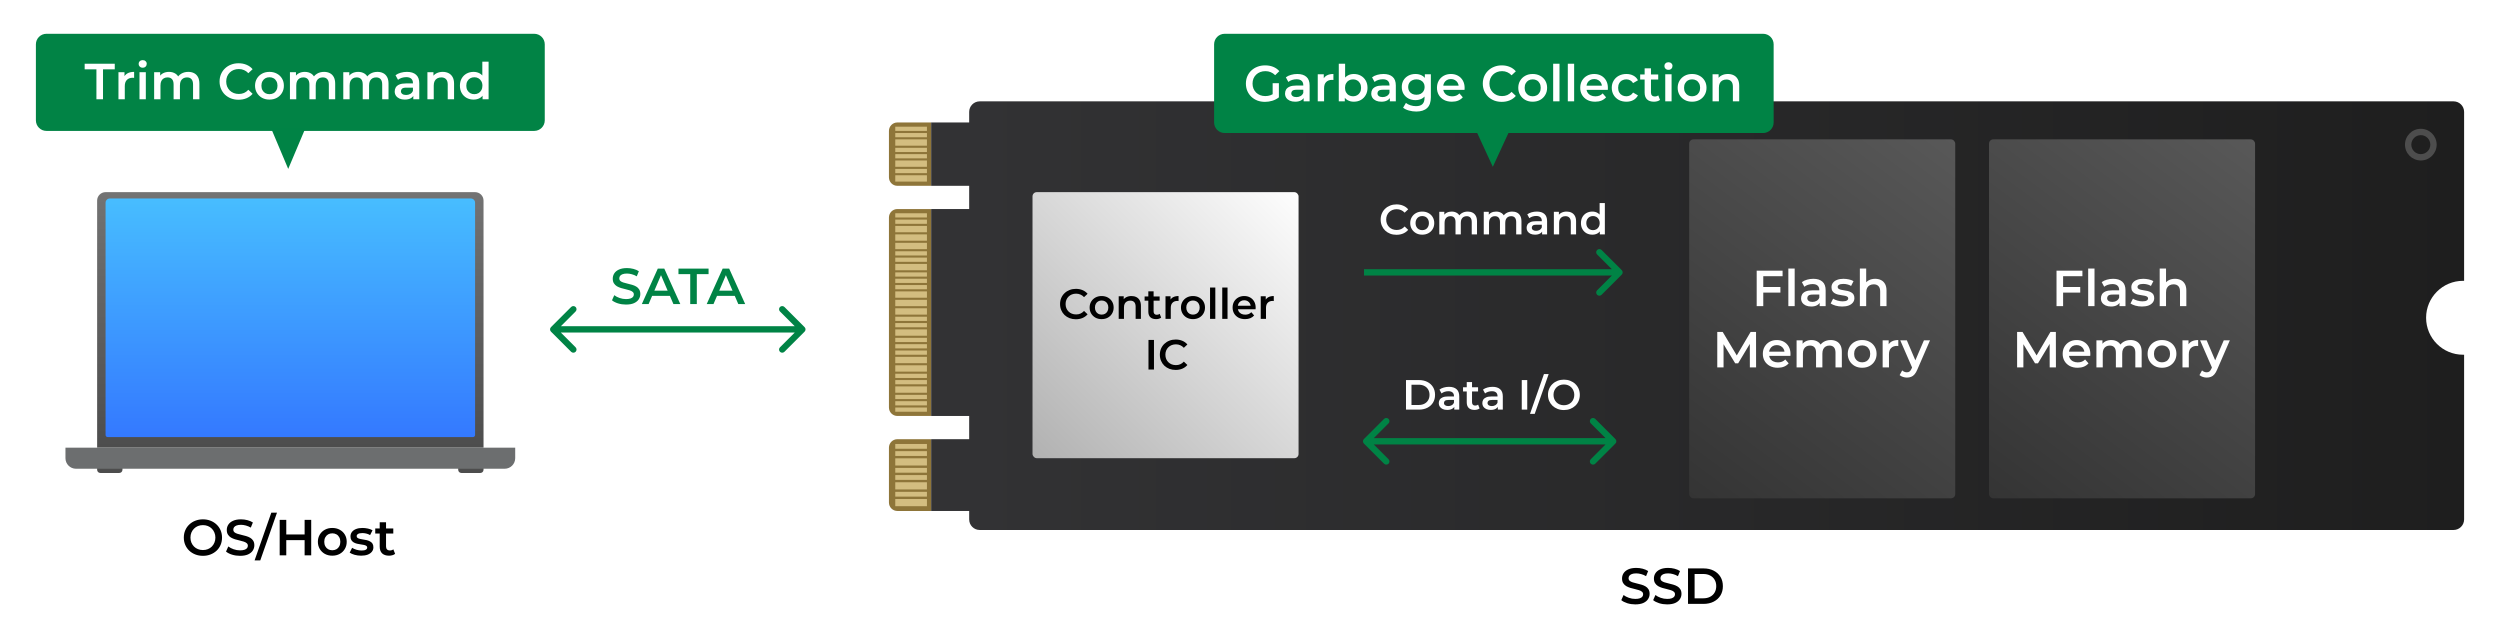 <?xml version="1.0" encoding="UTF-8"?> <svg xmlns="http://www.w3.org/2000/svg" width="1184" height="299" viewBox="0 0 1184 299" fill="none"><path d="M17 21C17 18.239 19.239 16 22 16H253C255.761 16 258 18.239 258 21V57C258 59.761 255.761 62 253 62H22C19.239 62 17 59.761 17 57V21Z" fill="#018345"></path><path d="M136.5 80L128.273 60.5H144.727L136.5 80Z" fill="#008345"></path><path d="M45.664 47V32.84H40.096V30.2H54.352V32.84H48.784V47H45.664ZM56.101 47V34.184H58.957V37.712L58.621 36.68C59.005 35.816 59.605 35.16 60.421 34.712C61.253 34.264 62.285 34.04 63.517 34.04V36.896C63.389 36.864 63.269 36.848 63.157 36.848C63.045 36.832 62.933 36.824 62.821 36.824C61.685 36.824 60.781 37.16 60.109 37.832C59.437 38.488 59.101 39.472 59.101 40.784V47H56.101ZM66.062 47V34.184H69.062V47H66.062ZM67.574 32.072C67.014 32.072 66.55 31.896 66.182 31.544C65.83 31.192 65.654 30.768 65.654 30.272C65.654 29.76 65.83 29.336 66.182 29C66.55 28.648 67.014 28.472 67.574 28.472C68.134 28.472 68.59 28.64 68.942 28.976C69.31 29.296 69.494 29.704 69.494 30.2C69.494 30.728 69.318 31.176 68.966 31.544C68.614 31.896 68.15 32.072 67.574 32.072ZM89.175 34.04C90.199 34.04 91.103 34.24 91.887 34.64C92.687 35.04 93.311 35.656 93.759 36.488C94.207 37.304 94.431 38.36 94.431 39.656V47H91.431V40.04C91.431 38.904 91.183 38.056 90.687 37.496C90.191 36.936 89.479 36.656 88.551 36.656C87.895 36.656 87.311 36.8 86.799 37.088C86.303 37.376 85.911 37.8 85.623 38.36C85.351 38.92 85.215 39.632 85.215 40.496V47H82.215V40.04C82.215 38.904 81.967 38.056 81.471 37.496C80.975 36.936 80.263 36.656 79.335 36.656C78.679 36.656 78.095 36.8 77.583 37.088C77.087 37.376 76.695 37.8 76.407 38.36C76.135 38.92 75.999 39.632 75.999 40.496V47H72.999V34.184H75.855V37.592L75.351 36.584C75.783 35.752 76.407 35.12 77.223 34.688C78.055 34.256 78.999 34.04 80.055 34.04C81.255 34.04 82.295 34.336 83.175 34.928C84.071 35.52 84.663 36.416 84.951 37.616L83.775 37.208C84.191 36.248 84.879 35.48 85.839 34.904C86.799 34.328 87.911 34.04 89.175 34.04ZM112.962 47.24C111.682 47.24 110.49 47.032 109.386 46.616C108.298 46.184 107.346 45.584 106.53 44.816C105.73 44.032 105.106 43.112 104.658 42.056C104.21 41 103.986 39.848 103.986 38.6C103.986 37.352 104.21 36.2 104.658 35.144C105.106 34.088 105.738 33.176 106.554 32.408C107.37 31.624 108.322 31.024 109.41 30.608C110.498 30.176 111.69 29.96 112.986 29.96C114.362 29.96 115.618 30.2 116.754 30.68C117.89 31.144 118.85 31.84 119.634 32.768L117.618 34.664C117.01 34.008 116.33 33.52 115.578 33.2C114.826 32.864 114.01 32.696 113.13 32.696C112.25 32.696 111.442 32.84 110.706 33.128C109.986 33.416 109.354 33.824 108.81 34.352C108.282 34.88 107.866 35.504 107.562 36.224C107.274 36.944 107.13 37.736 107.13 38.6C107.13 39.464 107.274 40.256 107.562 40.976C107.866 41.696 108.282 42.32 108.81 42.848C109.354 43.376 109.986 43.784 110.706 44.072C111.442 44.36 112.25 44.504 113.13 44.504C114.01 44.504 114.826 44.344 115.578 44.024C116.33 43.688 117.01 43.184 117.618 42.512L119.634 44.432C118.85 45.344 117.89 46.04 116.754 46.52C115.618 47 114.354 47.24 112.962 47.24ZM127.603 47.168C126.291 47.168 125.123 46.888 124.099 46.328C123.075 45.752 122.267 44.968 121.675 43.976C121.083 42.984 120.787 41.856 120.787 40.592C120.787 39.312 121.083 38.184 121.675 37.208C122.267 36.216 123.075 35.44 124.099 34.88C125.123 34.32 126.291 34.04 127.603 34.04C128.931 34.04 130.107 34.32 131.131 34.88C132.171 35.44 132.979 36.208 133.555 37.184C134.147 38.16 134.443 39.296 134.443 40.592C134.443 41.856 134.147 42.984 133.555 43.976C132.979 44.968 132.171 45.752 131.131 46.328C130.107 46.888 128.931 47.168 127.603 47.168ZM127.603 44.6C128.339 44.6 128.995 44.44 129.571 44.12C130.147 43.8 130.595 43.336 130.915 42.728C131.251 42.12 131.419 41.408 131.419 40.592C131.419 39.76 131.251 39.048 130.915 38.456C130.595 37.848 130.147 37.384 129.571 37.064C128.995 36.744 128.347 36.584 127.627 36.584C126.891 36.584 126.235 36.744 125.659 37.064C125.099 37.384 124.651 37.848 124.315 38.456C123.979 39.048 123.811 39.76 123.811 40.592C123.811 41.408 123.979 42.12 124.315 42.728C124.651 43.336 125.099 43.8 125.659 44.12C126.235 44.44 126.883 44.6 127.603 44.6ZM153.488 34.04C154.512 34.04 155.416 34.24 156.2 34.64C157 35.04 157.624 35.656 158.072 36.488C158.52 37.304 158.744 38.36 158.744 39.656V47H155.744V40.04C155.744 38.904 155.496 38.056 155 37.496C154.504 36.936 153.792 36.656 152.864 36.656C152.208 36.656 151.624 36.8 151.112 37.088C150.616 37.376 150.224 37.8 149.936 38.36C149.664 38.92 149.528 39.632 149.528 40.496V47H146.528V40.04C146.528 38.904 146.28 38.056 145.784 37.496C145.288 36.936 144.576 36.656 143.648 36.656C142.992 36.656 142.408 36.8 141.896 37.088C141.4 37.376 141.008 37.8 140.72 38.36C140.448 38.92 140.312 39.632 140.312 40.496V47H137.312V34.184H140.168V37.592L139.664 36.584C140.096 35.752 140.72 35.12 141.536 34.688C142.368 34.256 143.312 34.04 144.368 34.04C145.568 34.04 146.608 34.336 147.488 34.928C148.384 35.52 148.976 36.416 149.264 37.616L148.088 37.208C148.504 36.248 149.192 35.48 150.152 34.904C151.112 34.328 152.224 34.04 153.488 34.04ZM178.753 34.04C179.777 34.04 180.681 34.24 181.465 34.64C182.265 35.04 182.889 35.656 183.337 36.488C183.785 37.304 184.009 38.36 184.009 39.656V47H181.009V40.04C181.009 38.904 180.761 38.056 180.265 37.496C179.769 36.936 179.057 36.656 178.129 36.656C177.473 36.656 176.889 36.8 176.377 37.088C175.881 37.376 175.489 37.8 175.201 38.36C174.929 38.92 174.793 39.632 174.793 40.496V47H171.793V40.04C171.793 38.904 171.545 38.056 171.049 37.496C170.553 36.936 169.841 36.656 168.913 36.656C168.257 36.656 167.673 36.8 167.161 37.088C166.665 37.376 166.273 37.8 165.985 38.36C165.713 38.92 165.577 39.632 165.577 40.496V47H162.577V34.184H165.433V37.592L164.929 36.584C165.361 35.752 165.985 35.12 166.801 34.688C167.633 34.256 168.577 34.04 169.633 34.04C170.833 34.04 171.873 34.336 172.753 34.928C173.649 35.52 174.241 36.416 174.529 37.616L173.353 37.208C173.769 36.248 174.457 35.48 175.417 34.904C176.377 34.328 177.489 34.04 178.753 34.04ZM195.739 47V44.408L195.571 43.856V39.32C195.571 38.44 195.307 37.76 194.779 37.28C194.251 36.784 193.451 36.536 192.379 36.536C191.659 36.536 190.947 36.648 190.243 36.872C189.555 37.096 188.971 37.408 188.491 37.808L187.315 35.624C188.003 35.096 188.819 34.704 189.763 34.448C190.723 34.176 191.715 34.04 192.739 34.04C194.595 34.04 196.027 34.488 197.035 35.384C198.059 36.264 198.571 37.632 198.571 39.488V47H195.739ZM191.707 47.168C190.747 47.168 189.907 47.008 189.187 46.688C188.467 46.352 187.907 45.896 187.507 45.32C187.123 44.728 186.931 44.064 186.931 43.328C186.931 42.608 187.099 41.96 187.435 41.384C187.787 40.808 188.355 40.352 189.139 40.016C189.923 39.68 190.963 39.512 192.259 39.512H195.979V41.504H192.475C191.451 41.504 190.763 41.672 190.411 42.008C190.059 42.328 189.883 42.728 189.883 43.208C189.883 43.752 190.099 44.184 190.531 44.504C190.963 44.824 191.563 44.984 192.331 44.984C193.067 44.984 193.723 44.816 194.299 44.48C194.891 44.144 195.315 43.648 195.571 42.992L196.075 44.792C195.787 45.544 195.267 46.128 194.515 46.544C193.779 46.96 192.843 47.168 191.707 47.168ZM209.693 34.04C210.717 34.04 211.629 34.24 212.429 34.64C213.245 35.04 213.885 35.656 214.349 36.488C214.813 37.304 215.045 38.36 215.045 39.656V47H212.045V40.04C212.045 38.904 211.773 38.056 211.229 37.496C210.701 36.936 209.957 36.656 208.997 36.656C208.293 36.656 207.669 36.8 207.125 37.088C206.581 37.376 206.157 37.808 205.853 38.384C205.565 38.944 205.421 39.656 205.421 40.52V47H202.421V34.184H205.277V37.64L204.773 36.584C205.221 35.768 205.869 35.144 206.717 34.712C207.581 34.264 208.573 34.04 209.693 34.04ZM224.298 47.168C223.066 47.168 221.954 46.896 220.962 46.352C219.986 45.792 219.218 45.024 218.658 44.048C218.098 43.072 217.818 41.92 217.818 40.592C217.818 39.264 218.098 38.112 218.658 37.136C219.218 36.16 219.986 35.4 220.962 34.856C221.954 34.312 223.066 34.04 224.298 34.04C225.37 34.04 226.33 34.28 227.178 34.76C228.026 35.224 228.698 35.936 229.194 36.896C229.69 37.856 229.938 39.088 229.938 40.592C229.938 42.08 229.698 43.312 229.218 44.288C228.738 45.248 228.074 45.968 227.226 46.448C226.378 46.928 225.402 47.168 224.298 47.168ZM224.658 44.6C225.378 44.6 226.018 44.44 226.578 44.12C227.154 43.8 227.61 43.336 227.946 42.728C228.298 42.12 228.474 41.408 228.474 40.592C228.474 39.76 228.298 39.048 227.946 38.456C227.61 37.848 227.154 37.384 226.578 37.064C226.018 36.744 225.378 36.584 224.658 36.584C223.938 36.584 223.29 36.744 222.714 37.064C222.154 37.384 221.698 37.848 221.346 38.456C221.01 39.048 220.842 39.76 220.842 40.592C220.842 41.408 221.01 42.12 221.346 42.728C221.698 43.336 222.154 43.8 222.714 44.12C223.29 44.44 223.938 44.6 224.658 44.6ZM228.546 47V43.976L228.666 40.568L228.426 37.16V29.192H231.402V47H228.546Z" fill="white"></path><path d="M96.128 263.24C94.816 263.24 93.608 263.024 92.504 262.592C91.4 262.16 90.44 261.56 89.624 260.792C88.808 260.008 88.176 259.096 87.728 258.056C87.28 257 87.056 255.848 87.056 254.6C87.056 253.352 87.28 252.208 87.728 251.168C88.176 250.112 88.808 249.2 89.624 248.432C90.44 247.648 91.4 247.04 92.504 246.608C93.608 246.176 94.808 245.96 96.104 245.96C97.416 245.96 98.616 246.176 99.704 246.608C100.808 247.04 101.768 247.648 102.584 248.432C103.4 249.2 104.032 250.112 104.48 251.168C104.928 252.208 105.152 253.352 105.152 254.6C105.152 255.848 104.928 257 104.48 258.056C104.032 259.112 103.4 260.024 102.584 260.792C101.768 261.56 100.808 262.16 99.704 262.592C98.616 263.024 97.424 263.24 96.128 263.24ZM96.104 260.504C96.952 260.504 97.736 260.36 98.456 260.072C99.176 259.784 99.8 259.376 100.328 258.848C100.856 258.304 101.264 257.68 101.552 256.976C101.856 256.256 102.008 255.464 102.008 254.6C102.008 253.736 101.856 252.952 101.552 252.248C101.264 251.528 100.856 250.904 100.328 250.376C99.8 249.832 99.176 249.416 98.456 249.128C97.736 248.84 96.952 248.696 96.104 248.696C95.256 248.696 94.472 248.84 93.752 249.128C93.048 249.416 92.424 249.832 91.88 250.376C91.352 250.904 90.936 251.528 90.632 252.248C90.344 252.952 90.2 253.736 90.2 254.6C90.2 255.448 90.344 256.232 90.632 256.952C90.936 257.672 91.352 258.304 91.88 258.848C92.408 259.376 93.032 259.784 93.752 260.072C94.472 260.36 95.256 260.504 96.104 260.504ZM113.667 263.24C112.355 263.24 111.099 263.056 109.899 262.688C108.699 262.304 107.747 261.816 107.043 261.224L108.123 258.8C108.795 259.328 109.627 259.768 110.619 260.12C111.611 260.472 112.627 260.648 113.667 260.648C114.547 260.648 115.259 260.552 115.803 260.36C116.347 260.168 116.747 259.912 117.003 259.592C117.259 259.256 117.387 258.88 117.387 258.464C117.387 257.952 117.203 257.544 116.835 257.24C116.467 256.92 115.987 256.672 115.395 256.496C114.819 256.304 114.171 256.128 113.451 255.968C112.747 255.808 112.035 255.624 111.315 255.416C110.611 255.192 109.963 254.912 109.371 254.576C108.795 254.224 108.323 253.76 107.955 253.184C107.587 252.608 107.403 251.872 107.403 250.976C107.403 250.064 107.643 249.232 108.123 248.48C108.619 247.712 109.363 247.104 110.355 246.656C111.363 246.192 112.635 245.96 114.171 245.96C115.179 245.96 116.179 246.088 117.171 246.344C118.163 246.6 119.027 246.968 119.763 247.448L118.779 249.872C118.027 249.424 117.251 249.096 116.451 248.888C115.651 248.664 114.883 248.552 114.147 248.552C113.283 248.552 112.579 248.656 112.035 248.864C111.507 249.072 111.115 249.344 110.859 249.68C110.619 250.016 110.499 250.4 110.499 250.832C110.499 251.344 110.675 251.76 111.027 252.08C111.395 252.384 111.867 252.624 112.443 252.8C113.035 252.976 113.691 253.152 114.411 253.328C115.131 253.488 115.843 253.672 116.547 253.88C117.267 254.088 117.915 254.36 118.491 254.696C119.083 255.032 119.555 255.488 119.907 256.064C120.275 256.64 120.459 257.368 120.459 258.248C120.459 259.144 120.211 259.976 119.715 260.744C119.235 261.496 118.491 262.104 117.483 262.568C116.475 263.016 115.203 263.24 113.667 263.24ZM120.577 265.4L128.497 242.792H131.185L123.265 265.4H120.577ZM144.267 246.2H147.387V263H144.267V246.2ZM135.579 263H132.459V246.2H135.579V263ZM144.507 255.8H135.315V253.136H144.507V255.8ZM157.361 263.168C156.049 263.168 154.881 262.888 153.857 262.328C152.833 261.752 152.025 260.968 151.433 259.976C150.841 258.984 150.545 257.856 150.545 256.592C150.545 255.312 150.841 254.184 151.433 253.208C152.025 252.216 152.833 251.44 153.857 250.88C154.881 250.32 156.049 250.04 157.361 250.04C158.689 250.04 159.865 250.32 160.889 250.88C161.929 251.44 162.737 252.208 163.313 253.184C163.905 254.16 164.201 255.296 164.201 256.592C164.201 257.856 163.905 258.984 163.313 259.976C162.737 260.968 161.929 261.752 160.889 262.328C159.865 262.888 158.689 263.168 157.361 263.168ZM157.361 260.6C158.097 260.6 158.753 260.44 159.329 260.12C159.905 259.8 160.353 259.336 160.673 258.728C161.009 258.12 161.177 257.408 161.177 256.592C161.177 255.76 161.009 255.048 160.673 254.456C160.353 253.848 159.905 253.384 159.329 253.064C158.753 252.744 158.105 252.584 157.385 252.584C156.649 252.584 155.993 252.744 155.417 253.064C154.857 253.384 154.409 253.848 154.073 254.456C153.737 255.048 153.569 255.76 153.569 256.592C153.569 257.408 153.737 258.12 154.073 258.728C154.409 259.336 154.857 259.8 155.417 260.12C155.993 260.44 156.641 260.6 157.361 260.6ZM171.03 263.168C169.958 263.168 168.926 263.032 167.934 262.76C166.958 262.472 166.182 262.128 165.606 261.728L166.758 259.448C167.334 259.816 168.022 260.12 168.822 260.36C169.622 260.6 170.422 260.72 171.222 260.72C172.166 260.72 172.846 260.592 173.262 260.336C173.694 260.08 173.91 259.736 173.91 259.304C173.91 258.952 173.766 258.688 173.478 258.512C173.19 258.32 172.814 258.176 172.35 258.08C171.886 257.984 171.366 257.896 170.79 257.816C170.23 257.736 169.662 257.632 169.086 257.504C168.526 257.36 168.014 257.16 167.55 256.904C167.086 256.632 166.71 256.272 166.422 255.824C166.134 255.376 165.99 254.784 165.99 254.048C165.99 253.232 166.222 252.528 166.686 251.936C167.15 251.328 167.798 250.864 168.63 250.544C169.478 250.208 170.478 250.04 171.63 250.04C172.494 250.04 173.366 250.136 174.246 250.328C175.126 250.52 175.854 250.792 176.43 251.144L175.278 253.424C174.67 253.056 174.054 252.808 173.43 252.68C172.822 252.536 172.214 252.464 171.606 252.464C170.694 252.464 170.014 252.6 169.566 252.872C169.134 253.144 168.918 253.488 168.918 253.904C168.918 254.288 169.062 254.576 169.35 254.768C169.638 254.96 170.014 255.112 170.478 255.224C170.942 255.336 171.454 255.432 172.014 255.512C172.59 255.576 173.158 255.68 173.718 255.824C174.278 255.968 174.79 256.168 175.254 256.424C175.734 256.664 176.118 257.008 176.406 257.456C176.694 257.904 176.838 258.488 176.838 259.208C176.838 260.008 176.598 260.704 176.118 261.296C175.654 261.888 174.99 262.352 174.126 262.688C173.262 263.008 172.23 263.168 171.03 263.168ZM184.245 263.168C182.837 263.168 181.749 262.808 180.981 262.088C180.213 261.352 179.829 260.272 179.829 258.848V247.352H182.829V258.776C182.829 259.384 182.981 259.856 183.285 260.192C183.605 260.528 184.045 260.696 184.605 260.696C185.277 260.696 185.837 260.52 186.285 260.168L187.125 262.304C186.773 262.592 186.341 262.808 185.829 262.952C185.317 263.096 184.789 263.168 184.245 263.168ZM177.717 252.68V250.28H186.261V252.68H177.717Z" fill="black"></path><path d="M774.464 286.24C773.152 286.24 771.896 286.056 770.696 285.688C769.496 285.304 768.544 284.816 767.84 284.224L768.92 281.8C769.592 282.328 770.424 282.768 771.416 283.12C772.408 283.472 773.424 283.648 774.464 283.648C775.344 283.648 776.056 283.552 776.6 283.36C777.144 283.168 777.544 282.912 777.8 282.592C778.056 282.256 778.184 281.88 778.184 281.464C778.184 280.952 778 280.544 777.632 280.24C777.264 279.92 776.784 279.672 776.192 279.496C775.616 279.304 774.968 279.128 774.248 278.968C773.544 278.808 772.832 278.624 772.112 278.416C771.408 278.192 770.76 277.912 770.168 277.576C769.592 277.224 769.12 276.76 768.752 276.184C768.384 275.608 768.2 274.872 768.2 273.976C768.2 273.064 768.44 272.232 768.92 271.48C769.416 270.712 770.16 270.104 771.152 269.656C772.16 269.192 773.432 268.96 774.968 268.96C775.976 268.96 776.976 269.088 777.968 269.344C778.96 269.6 779.824 269.968 780.56 270.448L779.576 272.872C778.824 272.424 778.048 272.096 777.248 271.888C776.448 271.664 775.68 271.552 774.944 271.552C774.08 271.552 773.376 271.656 772.832 271.864C772.304 272.072 771.912 272.344 771.656 272.68C771.416 273.016 771.296 273.4 771.296 273.832C771.296 274.344 771.472 274.76 771.824 275.08C772.192 275.384 772.664 275.624 773.24 275.8C773.832 275.976 774.488 276.152 775.208 276.328C775.928 276.488 776.64 276.672 777.344 276.88C778.064 277.088 778.712 277.36 779.288 277.696C779.88 278.032 780.352 278.488 780.704 279.064C781.072 279.64 781.256 280.368 781.256 281.248C781.256 282.144 781.008 282.976 780.512 283.744C780.032 284.496 779.288 285.104 778.28 285.568C777.272 286.016 776 286.24 774.464 286.24ZM789.558 286.24C788.246 286.24 786.99 286.056 785.79 285.688C784.59 285.304 783.638 284.816 782.934 284.224L784.014 281.8C784.686 282.328 785.518 282.768 786.51 283.12C787.502 283.472 788.518 283.648 789.558 283.648C790.438 283.648 791.15 283.552 791.694 283.36C792.238 283.168 792.638 282.912 792.894 282.592C793.15 282.256 793.278 281.88 793.278 281.464C793.278 280.952 793.094 280.544 792.726 280.24C792.358 279.92 791.878 279.672 791.286 279.496C790.71 279.304 790.062 279.128 789.342 278.968C788.638 278.808 787.926 278.624 787.206 278.416C786.502 278.192 785.854 277.912 785.262 277.576C784.686 277.224 784.214 276.76 783.846 276.184C783.478 275.608 783.294 274.872 783.294 273.976C783.294 273.064 783.534 272.232 784.014 271.48C784.51 270.712 785.254 270.104 786.246 269.656C787.254 269.192 788.526 268.96 790.062 268.96C791.07 268.96 792.07 269.088 793.062 269.344C794.054 269.6 794.918 269.968 795.654 270.448L794.67 272.872C793.918 272.424 793.142 272.096 792.342 271.888C791.542 271.664 790.774 271.552 790.038 271.552C789.174 271.552 788.47 271.656 787.926 271.864C787.398 272.072 787.006 272.344 786.75 272.68C786.51 273.016 786.39 273.4 786.39 273.832C786.39 274.344 786.566 274.76 786.918 275.08C787.286 275.384 787.758 275.624 788.334 275.8C788.926 275.976 789.582 276.152 790.302 276.328C791.022 276.488 791.734 276.672 792.438 276.88C793.158 277.088 793.806 277.36 794.382 277.696C794.974 278.032 795.446 278.488 795.798 279.064C796.166 279.64 796.35 280.368 796.35 281.248C796.35 282.144 796.102 282.976 795.606 283.744C795.126 284.496 794.382 285.104 793.374 285.568C792.366 286.016 791.094 286.24 789.558 286.24ZM799.444 286V269.2H806.788C808.612 269.2 810.212 269.552 811.588 270.256C812.964 270.96 814.036 271.936 814.804 273.184C815.572 274.432 815.956 275.904 815.956 277.6C815.956 279.28 815.572 280.752 814.804 282.016C814.036 283.264 812.964 284.24 811.588 284.944C810.212 285.648 808.612 286 806.788 286H799.444ZM802.564 283.36H806.644C807.908 283.36 808.996 283.12 809.908 282.64C810.836 282.16 811.548 281.488 812.044 280.624C812.556 279.76 812.812 278.752 812.812 277.6C812.812 276.432 812.556 275.424 812.044 274.576C811.548 273.712 810.836 273.04 809.908 272.56C808.996 272.08 807.908 271.84 806.644 271.84H802.564V283.36Z" fill="black"></path><path d="M296.464 144.24C295.152 144.24 293.896 144.056 292.696 143.688C291.496 143.304 290.544 142.816 289.84 142.224L290.92 139.8C291.592 140.328 292.424 140.768 293.416 141.12C294.408 141.472 295.424 141.648 296.464 141.648C297.344 141.648 298.056 141.552 298.6 141.36C299.144 141.168 299.544 140.912 299.8 140.592C300.056 140.256 300.184 139.88 300.184 139.464C300.184 138.952 300 138.544 299.632 138.24C299.264 137.92 298.784 137.672 298.192 137.496C297.616 137.304 296.968 137.128 296.248 136.968C295.544 136.808 294.832 136.624 294.112 136.416C293.408 136.192 292.76 135.912 292.168 135.576C291.592 135.224 291.12 134.76 290.752 134.184C290.384 133.608 290.2 132.872 290.2 131.976C290.2 131.064 290.44 130.232 290.92 129.48C291.416 128.712 292.16 128.104 293.152 127.656C294.16 127.192 295.432 126.96 296.968 126.96C297.976 126.96 298.976 127.088 299.968 127.344C300.96 127.6 301.824 127.968 302.56 128.448L301.576 130.872C300.824 130.424 300.048 130.096 299.248 129.888C298.448 129.664 297.68 129.552 296.944 129.552C296.08 129.552 295.376 129.656 294.832 129.864C294.304 130.072 293.912 130.344 293.656 130.68C293.416 131.016 293.296 131.4 293.296 131.832C293.296 132.344 293.472 132.76 293.824 133.08C294.192 133.384 294.664 133.624 295.24 133.8C295.832 133.976 296.488 134.152 297.208 134.328C297.928 134.488 298.64 134.672 299.344 134.88C300.064 135.088 300.712 135.36 301.288 135.696C301.88 136.032 302.352 136.488 302.704 137.064C303.072 137.64 303.256 138.368 303.256 139.248C303.256 140.144 303.008 140.976 302.512 141.744C302.032 142.496 301.288 143.104 300.28 143.568C299.272 144.016 298 144.24 296.464 144.24ZM303.974 144L311.534 127.2H314.606L322.19 144H318.926L312.422 128.856H313.67L307.19 144H303.974ZM307.454 140.112L308.294 137.664H317.366L318.206 140.112H307.454ZM326.891 144V129.84H321.323V127.2H335.579V129.84H330.011V144H326.891ZM334.7 144L342.26 127.2H345.332L352.916 144H349.652L343.148 128.856H344.396L337.916 144H334.7ZM338.18 140.112L339.02 137.664H348.092L348.932 140.112H338.18Z" fill="#008345"></path><path d="M46 95C46 92.791 47.791 91 50 91H225C227.209 91 229 92.791 229 95V212H46V95Z" fill="url(#paint0_linear_1003_5)"></path><g filter="url(#filter0_i_1003_5)"><path d="M50 96C50 94.895 50.895 94 52 94H223C224.105 94 225 94.895 225 96V206C225 206.552 224.552 207 224 207H51C50.448 207 50 206.552 50 206V96Z" fill="url(#paint1_linear_1003_5)"></path></g><path d="M46 221H58V222.5C58 223.328 57.328 224 56.5 224H47.5C46.672 224 46 223.328 46 222.5V221Z" fill="#4D4D4D"></path><path d="M217 221H229V222.5C229 223.328 228.328 224 227.5 224H218.5C217.672 224 217 223.328 217 222.5V221Z" fill="#4D4D4D"></path><path d="M31 212H244V217C244 219.761 241.761 222 239 222H36C33.239 222 31 219.761 31 217V212Z" fill="#6C6E6F"></path><path d="M260.939 154.939C260.354 155.525 260.354 156.475 260.939 157.061L270.485 166.607C271.071 167.192 272.021 167.192 272.607 166.607C273.192 166.021 273.192 165.071 272.607 164.485L264.121 156L272.607 147.515C273.192 146.929 273.192 145.979 272.607 145.393C272.021 144.808 271.071 144.808 270.485 145.393L260.939 154.939ZM381.061 157.061C381.646 156.475 381.646 155.525 381.061 154.939L371.515 145.393C370.929 144.808 369.979 144.808 369.393 145.393C368.808 145.979 368.808 146.929 369.393 147.515L377.879 156L369.393 164.485C368.808 165.071 368.808 166.021 369.393 166.607C369.979 167.192 370.929 167.192 371.515 166.607L381.061 157.061ZM262 157.5H380V154.5H262V157.5Z" fill="#008345"></path><path fill-rule="evenodd" clip-rule="evenodd" d="M464 48C461.239 48 459 50.239 459 53V246C459 248.761 461.239 251 464 251H1162C1164.76 251 1167 248.761 1167 246V167.993C1166.83 167.998 1166.67 168 1166.5 168C1156.83 168 1149 160.165 1149 150.5C1149 140.835 1156.83 133 1166.5 133C1166.67 133 1166.83 133.002 1167 133.007V53C1167 50.239 1164.76 48 1162 48H464Z" fill="url(#paint2_linear_1003_5)"></path><rect x="489" y="91" width="126" height="126" rx="2" fill="url(#paint3_linear_1003_5)"></rect><rect x="800" y="66" width="126" height="170" rx="2" fill="url(#paint4_linear_1003_5)"></rect><rect x="942" y="66" width="126" height="170" rx="2" fill="url(#paint5_linear_1003_5)"></rect><path d="M834.823 135.928H843.199V138.568H834.823V135.928ZM835.087 145H831.967V128.2H844.231V130.816H835.087V145ZM846.96 145V127.192H849.96V145H846.96ZM861.794 145V142.408L861.626 141.856V137.32C861.626 136.44 861.362 135.76 860.834 135.28C860.306 134.784 859.506 134.536 858.434 134.536C857.714 134.536 857.002 134.648 856.298 134.872C855.61 135.096 855.026 135.408 854.546 135.808L853.37 133.624C854.058 133.096 854.874 132.704 855.818 132.448C856.778 132.176 857.77 132.04 858.794 132.04C860.65 132.04 862.082 132.488 863.09 133.384C864.114 134.264 864.626 135.632 864.626 137.488V145H861.794ZM857.762 145.168C856.802 145.168 855.962 145.008 855.242 144.688C854.522 144.352 853.962 143.896 853.562 143.32C853.178 142.728 852.986 142.064 852.986 141.328C852.986 140.608 853.154 139.96 853.49 139.384C853.842 138.808 854.41 138.352 855.194 138.016C855.978 137.68 857.018 137.512 858.314 137.512H862.034V139.504H858.53C857.506 139.504 856.818 139.672 856.466 140.008C856.114 140.328 855.938 140.728 855.938 141.208C855.938 141.752 856.154 142.184 856.586 142.504C857.018 142.824 857.618 142.984 858.386 142.984C859.122 142.984 859.778 142.816 860.354 142.48C860.946 142.144 861.37 141.648 861.626 140.992L862.13 142.792C861.842 143.544 861.322 144.128 860.57 144.544C859.834 144.96 858.898 145.168 857.762 145.168ZM872.436 145.168C871.364 145.168 870.332 145.032 869.34 144.76C868.364 144.472 867.588 144.128 867.012 143.728L868.164 141.448C868.74 141.816 869.428 142.12 870.228 142.36C871.028 142.6 871.828 142.72 872.628 142.72C873.572 142.72 874.252 142.592 874.668 142.336C875.1 142.08 875.316 141.736 875.316 141.304C875.316 140.952 875.172 140.688 874.884 140.512C874.596 140.32 874.22 140.176 873.756 140.08C873.292 139.984 872.772 139.896 872.196 139.816C871.636 139.736 871.068 139.632 870.492 139.504C869.932 139.36 869.42 139.16 868.956 138.904C868.492 138.632 868.116 138.272 867.828 137.824C867.54 137.376 867.396 136.784 867.396 136.048C867.396 135.232 867.628 134.528 868.092 133.936C868.556 133.328 869.204 132.864 870.036 132.544C870.884 132.208 871.884 132.04 873.036 132.04C873.9 132.04 874.772 132.136 875.652 132.328C876.532 132.52 877.26 132.792 877.836 133.144L876.684 135.424C876.076 135.056 875.46 134.808 874.836 134.68C874.228 134.536 873.62 134.464 873.012 134.464C872.1 134.464 871.42 134.6 870.972 134.872C870.54 135.144 870.324 135.488 870.324 135.904C870.324 136.288 870.468 136.576 870.756 136.768C871.044 136.96 871.42 137.112 871.884 137.224C872.348 137.336 872.86 137.432 873.42 137.512C873.996 137.576 874.564 137.68 875.124 137.824C875.684 137.968 876.196 138.168 876.66 138.424C877.14 138.664 877.524 139.008 877.812 139.456C878.1 139.904 878.244 140.488 878.244 141.208C878.244 142.008 878.004 142.704 877.524 143.296C877.06 143.888 876.396 144.352 875.532 144.688C874.668 145.008 873.636 145.168 872.436 145.168ZM888.099 132.04C889.123 132.04 890.035 132.24 890.835 132.64C891.651 133.04 892.291 133.656 892.755 134.488C893.219 135.304 893.451 136.36 893.451 137.656V145H890.451V138.04C890.451 136.904 890.179 136.056 889.635 135.496C889.107 134.936 888.363 134.656 887.403 134.656C886.699 134.656 886.075 134.8 885.531 135.088C884.987 135.376 884.563 135.808 884.259 136.384C883.971 136.944 883.827 137.656 883.827 138.52V145H880.827V127.192H883.827V135.64L883.179 134.584C883.627 133.768 884.275 133.144 885.123 132.712C885.987 132.264 886.979 132.04 888.099 132.04ZM813.299 174V157.2H815.867L823.211 169.464H821.867L829.091 157.2H831.659L831.683 174H828.731L828.707 161.832H829.331L823.187 172.08H821.795L815.555 161.832H816.275V174H813.299ZM841.957 174.168C840.533 174.168 839.285 173.888 838.213 173.328C837.157 172.752 836.333 171.968 835.741 170.976C835.165 169.984 834.877 168.856 834.877 167.592C834.877 166.312 835.157 165.184 835.717 164.208C836.293 163.216 837.077 162.44 838.069 161.88C839.077 161.32 840.221 161.04 841.501 161.04C842.749 161.04 843.861 161.312 844.837 161.856C845.813 162.4 846.581 163.168 847.141 164.16C847.701 165.152 847.981 166.32 847.981 167.664C847.981 167.792 847.973 167.936 847.957 168.096C847.957 168.256 847.949 168.408 847.933 168.552H837.253V166.56H846.349L845.173 167.184C845.189 166.448 845.037 165.8 844.717 165.24C844.397 164.68 843.957 164.24 843.397 163.92C842.853 163.6 842.221 163.44 841.501 163.44C840.765 163.44 840.117 163.6 839.557 163.92C839.013 164.24 838.581 164.688 838.261 165.264C837.957 165.824 837.805 166.488 837.805 167.256V167.736C837.805 168.504 837.981 169.184 838.333 169.776C838.685 170.368 839.181 170.824 839.821 171.144C840.461 171.464 841.197 171.624 842.029 171.624C842.749 171.624 843.397 171.512 843.973 171.288C844.549 171.064 845.061 170.712 845.509 170.232L847.117 172.08C846.541 172.752 845.813 173.272 844.933 173.64C844.069 173.992 843.077 174.168 841.957 174.168ZM867.039 161.04C868.063 161.04 868.967 161.24 869.751 161.64C870.551 162.04 871.175 162.656 871.623 163.488C872.071 164.304 872.295 165.36 872.295 166.656V174H869.295V167.04C869.295 165.904 869.047 165.056 868.551 164.496C868.055 163.936 867.343 163.656 866.415 163.656C865.759 163.656 865.175 163.8 864.663 164.088C864.167 164.376 863.775 164.8 863.487 165.36C863.215 165.92 863.079 166.632 863.079 167.496V174H860.079V167.04C860.079 165.904 859.831 165.056 859.335 164.496C858.839 163.936 858.127 163.656 857.199 163.656C856.543 163.656 855.959 163.8 855.447 164.088C854.951 164.376 854.559 164.8 854.271 165.36C853.999 165.92 853.863 166.632 853.863 167.496V174H850.863V161.184H853.719V164.592L853.215 163.584C853.647 162.752 854.271 162.12 855.087 161.688C855.919 161.256 856.863 161.04 857.919 161.04C859.119 161.04 860.159 161.336 861.039 161.928C861.935 162.52 862.527 163.416 862.815 164.616L861.639 164.208C862.055 163.248 862.743 162.48 863.703 161.904C864.663 161.328 865.775 161.04 867.039 161.04ZM881.912 174.168C880.6 174.168 879.432 173.888 878.408 173.328C877.384 172.752 876.576 171.968 875.984 170.976C875.392 169.984 875.096 168.856 875.096 167.592C875.096 166.312 875.392 165.184 875.984 164.208C876.576 163.216 877.384 162.44 878.408 161.88C879.432 161.32 880.6 161.04 881.912 161.04C883.24 161.04 884.416 161.32 885.44 161.88C886.48 162.44 887.288 163.208 887.864 164.184C888.456 165.16 888.752 166.296 888.752 167.592C888.752 168.856 888.456 169.984 887.864 170.976C887.288 171.968 886.48 172.752 885.44 173.328C884.416 173.888 883.24 174.168 881.912 174.168ZM881.912 171.6C882.648 171.6 883.304 171.44 883.88 171.12C884.456 170.8 884.904 170.336 885.224 169.728C885.56 169.12 885.728 168.408 885.728 167.592C885.728 166.76 885.56 166.048 885.224 165.456C884.904 164.848 884.456 164.384 883.88 164.064C883.304 163.744 882.656 163.584 881.936 163.584C881.2 163.584 880.544 163.744 879.968 164.064C879.408 164.384 878.96 164.848 878.624 165.456C878.288 166.048 878.12 166.76 878.12 167.592C878.12 168.408 878.288 169.12 878.624 169.728C878.96 170.336 879.408 170.8 879.968 171.12C880.544 171.44 881.192 171.6 881.912 171.6ZM891.62 174V161.184H894.476V164.712L894.14 163.68C894.524 162.816 895.124 162.16 895.94 161.712C896.772 161.264 897.804 161.04 899.036 161.04V163.896C898.908 163.864 898.788 163.848 898.676 163.848C898.564 163.832 898.452 163.824 898.34 163.824C897.204 163.824 896.3 164.16 895.628 164.832C894.956 165.488 894.62 166.472 894.62 167.784V174H891.62ZM903.106 178.824C902.482 178.824 901.858 178.72 901.234 178.512C900.61 178.304 900.09 178.016 899.674 177.648L900.874 175.44C901.178 175.712 901.522 175.928 901.906 176.088C902.29 176.248 902.682 176.328 903.082 176.328C903.626 176.328 904.066 176.192 904.402 175.92C904.738 175.648 905.05 175.192 905.338 174.552L906.082 172.872L906.322 172.512L911.17 161.184H914.05L908.05 175.032C907.65 175.992 907.202 176.752 906.706 177.312C906.226 177.872 905.682 178.264 905.074 178.488C904.482 178.712 903.826 178.824 903.106 178.824ZM905.746 174.456L899.962 161.184H903.082L907.786 172.248L905.746 174.456Z" fill="white"></path><path d="M976.823 135.928H985.199V138.568H976.823V135.928ZM977.087 145H973.967V128.2H986.231V130.816H977.087V145ZM988.96 145V127.192H991.96V145H988.96ZM1003.79 145V142.408L1003.63 141.856V137.32C1003.63 136.44 1003.36 135.76 1002.83 135.28C1002.31 134.784 1001.51 134.536 1000.43 134.536C999.714 134.536 999.002 134.648 998.298 134.872C997.61 135.096 997.026 135.408 996.546 135.808L995.37 133.624C996.058 133.096 996.874 132.704 997.818 132.448C998.778 132.176 999.77 132.04 1000.79 132.04C1002.65 132.04 1004.08 132.488 1005.09 133.384C1006.11 134.264 1006.63 135.632 1006.63 137.488V145H1003.79ZM999.762 145.168C998.802 145.168 997.962 145.008 997.242 144.688C996.522 144.352 995.962 143.896 995.562 143.32C995.178 142.728 994.986 142.064 994.986 141.328C994.986 140.608 995.154 139.96 995.49 139.384C995.842 138.808 996.41 138.352 997.194 138.016C997.978 137.68 999.018 137.512 1000.31 137.512H1004.03V139.504H1000.53C999.506 139.504 998.818 139.672 998.466 140.008C998.114 140.328 997.938 140.728 997.938 141.208C997.938 141.752 998.154 142.184 998.586 142.504C999.018 142.824 999.618 142.984 1000.39 142.984C1001.12 142.984 1001.78 142.816 1002.35 142.48C1002.95 142.144 1003.37 141.648 1003.63 140.992L1004.13 142.792C1003.84 143.544 1003.32 144.128 1002.57 144.544C1001.83 144.96 1000.9 145.168 999.762 145.168ZM1014.44 145.168C1013.36 145.168 1012.33 145.032 1011.34 144.76C1010.36 144.472 1009.59 144.128 1009.01 143.728L1010.16 141.448C1010.74 141.816 1011.43 142.12 1012.23 142.36C1013.03 142.6 1013.83 142.72 1014.63 142.72C1015.57 142.72 1016.25 142.592 1016.67 142.336C1017.1 142.08 1017.32 141.736 1017.32 141.304C1017.32 140.952 1017.17 140.688 1016.88 140.512C1016.6 140.32 1016.22 140.176 1015.76 140.08C1015.29 139.984 1014.77 139.896 1014.2 139.816C1013.64 139.736 1013.07 139.632 1012.49 139.504C1011.93 139.36 1011.42 139.16 1010.96 138.904C1010.49 138.632 1010.12 138.272 1009.83 137.824C1009.54 137.376 1009.4 136.784 1009.4 136.048C1009.4 135.232 1009.63 134.528 1010.09 133.936C1010.56 133.328 1011.2 132.864 1012.04 132.544C1012.88 132.208 1013.88 132.04 1015.04 132.04C1015.9 132.04 1016.77 132.136 1017.65 132.328C1018.53 132.52 1019.26 132.792 1019.84 133.144L1018.68 135.424C1018.08 135.056 1017.46 134.808 1016.84 134.68C1016.23 134.536 1015.62 134.464 1015.01 134.464C1014.1 134.464 1013.42 134.6 1012.97 134.872C1012.54 135.144 1012.32 135.488 1012.32 135.904C1012.32 136.288 1012.47 136.576 1012.76 136.768C1013.04 136.96 1013.42 137.112 1013.88 137.224C1014.35 137.336 1014.86 137.432 1015.42 137.512C1016 137.576 1016.56 137.68 1017.12 137.824C1017.68 137.968 1018.2 138.168 1018.66 138.424C1019.14 138.664 1019.52 139.008 1019.81 139.456C1020.1 139.904 1020.24 140.488 1020.24 141.208C1020.24 142.008 1020 142.704 1019.52 143.296C1019.06 143.888 1018.4 144.352 1017.53 144.688C1016.67 145.008 1015.64 145.168 1014.44 145.168ZM1030.1 132.04C1031.12 132.04 1032.04 132.24 1032.84 132.64C1033.65 133.04 1034.29 133.656 1034.76 134.488C1035.22 135.304 1035.45 136.36 1035.45 137.656V145H1032.45V138.04C1032.45 136.904 1032.18 136.056 1031.64 135.496C1031.11 134.936 1030.36 134.656 1029.4 134.656C1028.7 134.656 1028.08 134.8 1027.53 135.088C1026.99 135.376 1026.56 135.808 1026.26 136.384C1025.97 136.944 1025.83 137.656 1025.83 138.52V145H1022.83V127.192H1025.83V135.64L1025.18 134.584C1025.63 133.768 1026.28 133.144 1027.12 132.712C1027.99 132.264 1028.98 132.04 1030.1 132.04ZM955.299 174V157.2H957.867L965.211 169.464H963.867L971.091 157.2H973.659L973.683 174H970.731L970.707 161.832H971.331L965.187 172.08H963.795L957.555 161.832H958.275V174H955.299ZM983.957 174.168C982.533 174.168 981.285 173.888 980.213 173.328C979.157 172.752 978.333 171.968 977.741 170.976C977.165 169.984 976.877 168.856 976.877 167.592C976.877 166.312 977.157 165.184 977.717 164.208C978.293 163.216 979.077 162.44 980.069 161.88C981.077 161.32 982.221 161.04 983.501 161.04C984.749 161.04 985.861 161.312 986.837 161.856C987.813 162.4 988.581 163.168 989.141 164.16C989.701 165.152 989.981 166.32 989.981 167.664C989.981 167.792 989.973 167.936 989.957 168.096C989.957 168.256 989.949 168.408 989.933 168.552H979.253V166.56H988.349L987.173 167.184C987.189 166.448 987.037 165.8 986.717 165.24C986.397 164.68 985.957 164.24 985.397 163.92C984.853 163.6 984.221 163.44 983.501 163.44C982.765 163.44 982.117 163.6 981.557 163.92C981.013 164.24 980.581 164.688 980.261 165.264C979.957 165.824 979.805 166.488 979.805 167.256V167.736C979.805 168.504 979.981 169.184 980.333 169.776C980.685 170.368 981.181 170.824 981.821 171.144C982.461 171.464 983.197 171.624 984.029 171.624C984.749 171.624 985.397 171.512 985.973 171.288C986.549 171.064 987.061 170.712 987.509 170.232L989.117 172.08C988.541 172.752 987.813 173.272 986.933 173.64C986.069 173.992 985.077 174.168 983.957 174.168ZM1009.04 161.04C1010.06 161.04 1010.97 161.24 1011.75 161.64C1012.55 162.04 1013.17 162.656 1013.62 163.488C1014.07 164.304 1014.29 165.36 1014.29 166.656V174H1011.29V167.04C1011.29 165.904 1011.05 165.056 1010.55 164.496C1010.05 163.936 1009.34 163.656 1008.41 163.656C1007.76 163.656 1007.17 163.8 1006.66 164.088C1006.17 164.376 1005.77 164.8 1005.49 165.36C1005.21 165.92 1005.08 166.632 1005.08 167.496V174H1002.08V167.04C1002.08 165.904 1001.83 165.056 1001.33 164.496C1000.84 163.936 1000.13 163.656 999.199 163.656C998.543 163.656 997.959 163.8 997.447 164.088C996.951 164.376 996.559 164.8 996.271 165.36C995.999 165.92 995.863 166.632 995.863 167.496V174H992.863V161.184H995.719V164.592L995.215 163.584C995.647 162.752 996.271 162.12 997.087 161.688C997.919 161.256 998.863 161.04 999.919 161.04C1001.12 161.04 1002.16 161.336 1003.04 161.928C1003.93 162.52 1004.53 163.416 1004.81 164.616L1003.64 164.208C1004.05 163.248 1004.74 162.48 1005.7 161.904C1006.66 161.328 1007.77 161.04 1009.04 161.04ZM1023.91 174.168C1022.6 174.168 1021.43 173.888 1020.41 173.328C1019.38 172.752 1018.58 171.968 1017.98 170.976C1017.39 169.984 1017.1 168.856 1017.1 167.592C1017.1 166.312 1017.39 165.184 1017.98 164.208C1018.58 163.216 1019.38 162.44 1020.41 161.88C1021.43 161.32 1022.6 161.04 1023.91 161.04C1025.24 161.04 1026.42 161.32 1027.44 161.88C1028.48 162.44 1029.29 163.208 1029.86 164.184C1030.46 165.16 1030.75 166.296 1030.75 167.592C1030.75 168.856 1030.46 169.984 1029.86 170.976C1029.29 171.968 1028.48 172.752 1027.44 173.328C1026.42 173.888 1025.24 174.168 1023.91 174.168ZM1023.91 171.6C1024.65 171.6 1025.3 171.44 1025.88 171.12C1026.46 170.8 1026.9 170.336 1027.22 169.728C1027.56 169.12 1027.73 168.408 1027.73 167.592C1027.73 166.76 1027.56 166.048 1027.22 165.456C1026.9 164.848 1026.46 164.384 1025.88 164.064C1025.3 163.744 1024.66 163.584 1023.94 163.584C1023.2 163.584 1022.54 163.744 1021.97 164.064C1021.41 164.384 1020.96 164.848 1020.62 165.456C1020.29 166.048 1020.12 166.76 1020.12 167.592C1020.12 168.408 1020.29 169.12 1020.62 169.728C1020.96 170.336 1021.41 170.8 1021.97 171.12C1022.54 171.44 1023.19 171.6 1023.91 171.6ZM1033.62 174V161.184H1036.48V164.712L1036.14 163.68C1036.52 162.816 1037.12 162.16 1037.94 161.712C1038.77 161.264 1039.8 161.04 1041.04 161.04V163.896C1040.91 163.864 1040.79 163.848 1040.68 163.848C1040.56 163.832 1040.45 163.824 1040.34 163.824C1039.2 163.824 1038.3 164.16 1037.63 164.832C1036.96 165.488 1036.62 166.472 1036.62 167.784V174H1033.62ZM1045.11 178.824C1044.48 178.824 1043.86 178.72 1043.23 178.512C1042.61 178.304 1042.09 178.016 1041.67 177.648L1042.87 175.44C1043.18 175.712 1043.52 175.928 1043.91 176.088C1044.29 176.248 1044.68 176.328 1045.08 176.328C1045.63 176.328 1046.07 176.192 1046.4 175.92C1046.74 175.648 1047.05 175.192 1047.34 174.552L1048.08 172.872L1048.32 172.512L1053.17 161.184H1056.05L1050.05 175.032C1049.65 175.992 1049.2 176.752 1048.71 177.312C1048.23 177.872 1047.68 178.264 1047.07 178.488C1046.48 178.712 1045.83 178.824 1045.11 178.824ZM1047.75 174.456L1041.96 161.184H1045.08L1049.79 172.248L1047.75 174.456Z" fill="white"></path><path d="M509.522 151.2C508.455 151.2 507.462 151.027 506.542 150.68C505.635 150.32 504.842 149.82 504.162 149.18C503.495 148.527 502.975 147.76 502.602 146.88C502.229 146 502.042 145.04 502.042 144C502.042 142.96 502.229 142 502.602 141.12C502.975 140.24 503.502 139.48 504.182 138.84C504.862 138.187 505.655 137.687 506.562 137.34C507.469 136.98 508.462 136.8 509.542 136.8C510.689 136.8 511.735 137 512.682 137.4C513.629 137.787 514.429 138.367 515.082 139.14L513.402 140.72C512.895 140.173 512.329 139.767 511.702 139.5C511.075 139.22 510.395 139.08 509.662 139.08C508.929 139.08 508.255 139.2 507.642 139.44C507.042 139.68 506.515 140.02 506.062 140.46C505.622 140.9 505.275 141.42 505.022 142.02C504.782 142.62 504.662 143.28 504.662 144C504.662 144.72 504.782 145.38 505.022 145.98C505.275 146.58 505.622 147.1 506.062 147.54C506.515 147.98 507.042 148.32 507.642 148.56C508.255 148.8 508.929 148.92 509.662 148.92C510.395 148.92 511.075 148.787 511.702 148.52C512.329 148.24 512.895 147.82 513.402 147.26L515.082 148.86C514.429 149.62 513.629 150.2 512.682 150.6C511.735 151 510.682 151.2 509.522 151.2ZM521.723 151.14C520.63 151.14 519.657 150.907 518.803 150.44C517.95 149.96 517.277 149.307 516.783 148.48C516.29 147.653 516.043 146.713 516.043 145.66C516.043 144.593 516.29 143.653 516.783 142.84C517.277 142.013 517.95 141.367 518.803 140.9C519.657 140.433 520.63 140.2 521.723 140.2C522.83 140.2 523.81 140.433 524.663 140.9C525.53 141.367 526.203 142.007 526.683 142.82C527.177 143.633 527.423 144.58 527.423 145.66C527.423 146.713 527.177 147.653 526.683 148.48C526.203 149.307 525.53 149.96 524.663 150.44C523.81 150.907 522.83 151.14 521.723 151.14ZM521.723 149C522.337 149 522.883 148.867 523.363 148.6C523.843 148.333 524.217 147.947 524.483 147.44C524.763 146.933 524.903 146.34 524.903 145.66C524.903 144.967 524.763 144.373 524.483 143.88C524.217 143.373 523.843 142.987 523.363 142.72C522.883 142.453 522.343 142.32 521.743 142.32C521.13 142.32 520.583 142.453 520.103 142.72C519.637 142.987 519.263 143.373 518.983 143.88C518.703 144.373 518.563 144.967 518.563 145.66C518.563 146.34 518.703 146.933 518.983 147.44C519.263 147.947 519.637 148.333 520.103 148.6C520.583 148.867 521.123 149 521.723 149ZM535.874 140.2C536.727 140.2 537.487 140.367 538.154 140.7C538.834 141.033 539.367 141.547 539.754 142.24C540.14 142.92 540.334 143.8 540.334 144.88V151H537.834V145.2C537.834 144.253 537.607 143.547 537.154 143.08C536.714 142.613 536.094 142.38 535.294 142.38C534.707 142.38 534.187 142.5 533.734 142.74C533.28 142.98 532.927 143.34 532.674 143.82C532.434 144.287 532.314 144.88 532.314 145.6V151H529.814V140.32H532.194V143.2L531.774 142.32C532.147 141.64 532.687 141.12 533.394 140.76C534.114 140.387 534.94 140.2 535.874 140.2ZM547.525 151.14C546.352 151.14 545.445 150.84 544.805 150.24C544.165 149.627 543.845 148.727 543.845 147.54V137.96H546.345V147.48C546.345 147.987 546.472 148.38 546.725 148.66C546.992 148.94 547.359 149.08 547.825 149.08C548.385 149.08 548.852 148.933 549.225 148.64L549.925 150.42C549.632 150.66 549.272 150.84 548.845 150.96C548.419 151.08 547.979 151.14 547.525 151.14ZM542.085 142.4V140.4H549.205V142.4H542.085ZM551.982 151V140.32H554.362V143.26L554.082 142.4C554.402 141.68 554.902 141.133 555.582 140.76C556.275 140.387 557.135 140.2 558.162 140.2V142.58C558.055 142.553 557.955 142.54 557.862 142.54C557.768 142.527 557.675 142.52 557.582 142.52C556.635 142.52 555.882 142.8 555.322 143.36C554.762 143.907 554.482 144.727 554.482 145.82V151H551.982ZM564.985 151.14C563.892 151.14 562.918 150.907 562.065 150.44C561.212 149.96 560.538 149.307 560.045 148.48C559.552 147.653 559.305 146.713 559.305 145.66C559.305 144.593 559.552 143.653 560.045 142.84C560.538 142.013 561.212 141.367 562.065 140.9C562.918 140.433 563.892 140.2 564.985 140.2C566.092 140.2 567.072 140.433 567.925 140.9C568.792 141.367 569.465 142.007 569.945 142.82C570.438 143.633 570.685 144.58 570.685 145.66C570.685 146.713 570.438 147.653 569.945 148.48C569.465 149.307 568.792 149.96 567.925 150.44C567.072 150.907 566.092 151.14 564.985 151.14ZM564.985 149C565.598 149 566.145 148.867 566.625 148.6C567.105 148.333 567.478 147.947 567.745 147.44C568.025 146.933 568.165 146.34 568.165 145.66C568.165 144.967 568.025 144.373 567.745 143.88C567.478 143.373 567.105 142.987 566.625 142.72C566.145 142.453 565.605 142.32 565.005 142.32C564.392 142.32 563.845 142.453 563.365 142.72C562.898 142.987 562.525 143.373 562.245 143.88C561.965 144.373 561.825 144.967 561.825 145.66C561.825 146.34 561.965 146.933 562.245 147.44C562.525 147.947 562.898 148.333 563.365 148.6C563.845 148.867 564.385 149 564.985 149ZM573.076 151V136.16H575.576V151H573.076ZM578.857 151V136.16H581.357V151H578.857ZM589.658 151.14C588.471 151.14 587.431 150.907 586.538 150.44C585.658 149.96 584.971 149.307 584.478 148.48C583.998 147.653 583.758 146.713 583.758 145.66C583.758 144.593 583.991 143.653 584.458 142.84C584.938 142.013 585.591 141.367 586.418 140.9C587.258 140.433 588.211 140.2 589.278 140.2C590.318 140.2 591.245 140.427 592.058 140.88C592.871 141.333 593.511 141.973 593.978 142.8C594.445 143.627 594.678 144.6 594.678 145.72C594.678 145.827 594.671 145.947 594.658 146.08C594.658 146.213 594.651 146.34 594.638 146.46H585.738V144.8H593.318L592.338 145.32C592.351 144.707 592.225 144.167 591.958 143.7C591.691 143.233 591.325 142.867 590.858 142.6C590.405 142.333 589.878 142.2 589.278 142.2C588.665 142.2 588.125 142.333 587.658 142.6C587.205 142.867 586.845 143.24 586.578 143.72C586.325 144.187 586.198 144.74 586.198 145.38V145.78C586.198 146.42 586.345 146.987 586.638 147.48C586.931 147.973 587.345 148.353 587.878 148.62C588.411 148.887 589.025 149.02 589.718 149.02C590.318 149.02 590.858 148.927 591.338 148.74C591.818 148.553 592.245 148.26 592.618 147.86L593.958 149.4C593.478 149.96 592.871 150.393 592.138 150.7C591.418 150.993 590.591 151.14 589.658 151.14ZM597.079 151V140.32H599.459V143.26L599.179 142.4C599.499 141.68 599.999 141.133 600.679 140.76C601.373 140.387 602.233 140.2 603.259 140.2V142.58C603.153 142.553 603.053 142.54 602.959 142.54C602.866 142.527 602.773 142.52 602.679 142.52C601.733 142.52 600.979 142.8 600.419 143.36C599.859 143.907 599.579 144.727 599.579 145.82V151H597.079ZM543.921 175V161H546.521V175H543.921ZM556.788 175.2C555.721 175.2 554.728 175.027 553.808 174.68C552.901 174.32 552.108 173.82 551.428 173.18C550.761 172.527 550.241 171.76 549.868 170.88C549.494 170 549.308 169.04 549.308 168C549.308 166.96 549.494 166 549.868 165.12C550.241 164.24 550.768 163.48 551.448 162.84C552.128 162.187 552.921 161.687 553.828 161.34C554.734 160.98 555.728 160.8 556.808 160.8C557.954 160.8 559.001 161 559.948 161.4C560.894 161.787 561.694 162.367 562.348 163.14L560.668 164.72C560.161 164.173 559.594 163.767 558.968 163.5C558.341 163.22 557.661 163.08 556.928 163.08C556.194 163.08 555.521 163.2 554.908 163.44C554.308 163.68 553.781 164.02 553.328 164.46C552.888 164.9 552.541 165.42 552.288 166.02C552.048 166.62 551.928 167.28 551.928 168C551.928 168.72 552.048 169.38 552.288 169.98C552.541 170.58 552.888 171.1 553.328 171.54C553.781 171.98 554.308 172.32 554.908 172.56C555.521 172.8 556.194 172.92 556.928 172.92C557.661 172.92 558.341 172.787 558.968 172.52C559.594 172.24 560.161 171.82 560.668 171.26L562.348 172.86C561.694 173.62 560.894 174.2 559.948 174.6C559.001 175 557.948 175.2 556.788 175.2Z" fill="black"></path><path d="M661.36 111.2C660.293 111.2 659.3 111.027 658.38 110.68C657.473 110.32 656.68 109.82 656 109.18C655.333 108.527 654.813 107.76 654.44 106.88C654.067 106 653.88 105.04 653.88 104C653.88 102.96 654.067 102 654.44 101.12C654.813 100.24 655.34 99.48 656.02 98.84C656.7 98.187 657.493 97.687 658.4 97.34C659.307 96.98 660.3 96.8 661.38 96.8C662.527 96.8 663.573 97 664.52 97.4C665.467 97.787 666.267 98.367 666.92 99.14L665.24 100.72C664.733 100.173 664.167 99.767 663.54 99.5C662.913 99.22 662.233 99.08 661.5 99.08C660.767 99.08 660.093 99.2 659.48 99.44C658.88 99.68 658.353 100.02 657.9 100.46C657.46 100.9 657.113 101.42 656.86 102.02C656.62 102.62 656.5 103.28 656.5 104C656.5 104.72 656.62 105.38 656.86 105.98C657.113 106.58 657.46 107.1 657.9 107.54C658.353 107.98 658.88 108.32 659.48 108.56C660.093 108.8 660.767 108.92 661.5 108.92C662.233 108.92 662.913 108.787 663.54 108.52C664.167 108.24 664.733 107.82 665.24 107.26L666.92 108.86C666.267 109.62 665.467 110.2 664.52 110.6C663.573 111 662.52 111.2 661.36 111.2ZM673.561 111.14C672.468 111.14 671.494 110.907 670.641 110.44C669.788 109.96 669.114 109.307 668.621 108.48C668.128 107.653 667.881 106.713 667.881 105.66C667.881 104.593 668.128 103.653 668.621 102.84C669.114 102.013 669.788 101.367 670.641 100.9C671.494 100.433 672.468 100.2 673.561 100.2C674.668 100.2 675.648 100.433 676.501 100.9C677.368 101.367 678.041 102.007 678.521 102.82C679.014 103.633 679.261 104.58 679.261 105.66C679.261 106.713 679.014 107.653 678.521 108.48C678.041 109.307 677.368 109.96 676.501 110.44C675.648 110.907 674.668 111.14 673.561 111.14ZM673.561 109C674.174 109 674.721 108.867 675.201 108.6C675.681 108.333 676.054 107.947 676.321 107.44C676.601 106.933 676.741 106.34 676.741 105.66C676.741 104.967 676.601 104.373 676.321 103.88C676.054 103.373 675.681 102.987 675.201 102.72C674.721 102.453 674.181 102.32 673.581 102.32C672.968 102.32 672.421 102.453 671.941 102.72C671.474 102.987 671.101 103.373 670.821 103.88C670.541 104.373 670.401 104.967 670.401 105.66C670.401 106.34 670.541 106.933 670.821 107.44C671.101 107.947 671.474 108.333 671.941 108.6C672.421 108.867 672.961 109 673.561 109ZM695.132 100.2C695.985 100.2 696.738 100.367 697.392 100.7C698.058 101.033 698.578 101.547 698.952 102.24C699.325 102.92 699.512 103.8 699.512 104.88V111H697.012V105.2C697.012 104.253 696.805 103.547 696.392 103.08C695.978 102.613 695.385 102.38 694.612 102.38C694.065 102.38 693.578 102.5 693.152 102.74C692.738 102.98 692.412 103.333 692.172 103.8C691.945 104.267 691.832 104.86 691.832 105.58V111H689.332V105.2C689.332 104.253 689.125 103.547 688.712 103.08C688.298 102.613 687.705 102.38 686.932 102.38C686.385 102.38 685.898 102.5 685.472 102.74C685.058 102.98 684.732 103.333 684.492 103.8C684.265 104.267 684.152 104.86 684.152 105.58V111H681.652V100.32H684.032V103.16L683.612 102.32C683.972 101.627 684.492 101.1 685.172 100.74C685.865 100.38 686.652 100.2 687.532 100.2C688.532 100.2 689.398 100.447 690.132 100.94C690.878 101.433 691.372 102.18 691.612 103.18L690.632 102.84C690.978 102.04 691.552 101.4 692.352 100.92C693.152 100.44 694.078 100.2 695.132 100.2ZM716.186 100.2C717.04 100.2 717.793 100.367 718.446 100.7C719.113 101.033 719.633 101.547 720.006 102.24C720.38 102.92 720.566 103.8 720.566 104.88V111H718.066V105.2C718.066 104.253 717.86 103.547 717.446 103.08C717.033 102.613 716.44 102.38 715.666 102.38C715.12 102.38 714.633 102.5 714.206 102.74C713.793 102.98 713.466 103.333 713.226 103.8C713 104.267 712.886 104.86 712.886 105.58V111H710.386V105.2C710.386 104.253 710.18 103.547 709.766 103.08C709.353 102.613 708.76 102.38 707.986 102.38C707.44 102.38 706.953 102.5 706.526 102.74C706.113 102.98 705.786 103.333 705.546 103.8C705.32 104.267 705.206 104.86 705.206 105.58V111H702.706V100.32H705.086V103.16L704.666 102.32C705.026 101.627 705.546 101.1 706.226 100.74C706.92 100.38 707.706 100.2 708.586 100.2C709.586 100.2 710.453 100.447 711.186 100.94C711.933 101.433 712.426 102.18 712.666 103.18L711.686 102.84C712.033 102.04 712.606 101.4 713.406 100.92C714.206 100.44 715.133 100.2 716.186 100.2ZM730.341 111V108.84L730.201 108.38V104.6C730.201 103.867 729.981 103.3 729.541 102.9C729.101 102.487 728.434 102.28 727.541 102.28C726.941 102.28 726.348 102.373 725.761 102.56C725.188 102.747 724.701 103.007 724.301 103.34L723.321 101.52C723.894 101.08 724.574 100.753 725.361 100.54C726.161 100.313 726.988 100.2 727.841 100.2C729.388 100.2 730.581 100.573 731.421 101.32C732.274 102.053 732.701 103.193 732.701 104.74V111H730.341ZM726.981 111.14C726.181 111.14 725.481 111.007 724.881 110.74C724.281 110.46 723.814 110.08 723.481 109.6C723.161 109.107 723.001 108.553 723.001 107.94C723.001 107.34 723.141 106.8 723.421 106.32C723.714 105.84 724.188 105.46 724.841 105.18C725.494 104.9 726.361 104.76 727.441 104.76H730.541V106.42H727.621C726.768 106.42 726.194 106.56 725.901 106.84C725.608 107.107 725.461 107.44 725.461 107.84C725.461 108.293 725.641 108.653 726.001 108.92C726.361 109.187 726.861 109.32 727.501 109.32C728.114 109.32 728.661 109.18 729.141 108.9C729.634 108.62 729.988 108.207 730.201 107.66L730.621 109.16C730.381 109.787 729.948 110.273 729.321 110.62C728.708 110.967 727.928 111.14 726.981 111.14ZM741.97 100.2C742.823 100.2 743.583 100.367 744.25 100.7C744.93 101.033 745.463 101.547 745.85 102.24C746.236 102.92 746.43 103.8 746.43 104.88V111H743.93V105.2C743.93 104.253 743.703 103.547 743.25 103.08C742.81 102.613 742.19 102.38 741.39 102.38C740.803 102.38 740.283 102.5 739.83 102.74C739.376 102.98 739.023 103.34 738.77 103.82C738.53 104.287 738.41 104.88 738.41 105.6V111H735.91V100.32H738.29V103.2L737.87 102.32C738.243 101.64 738.783 101.12 739.49 100.76C740.21 100.387 741.036 100.2 741.97 100.2ZM754.14 111.14C753.114 111.14 752.187 110.913 751.36 110.46C750.547 109.993 749.907 109.353 749.44 108.54C748.974 107.727 748.74 106.767 748.74 105.66C748.74 104.553 748.974 103.593 749.44 102.78C749.907 101.967 750.547 101.333 751.36 100.88C752.187 100.427 753.114 100.2 754.14 100.2C755.034 100.2 755.834 100.4 756.54 100.8C757.247 101.187 757.807 101.78 758.22 102.58C758.634 103.38 758.84 104.407 758.84 105.66C758.84 106.9 758.64 107.927 758.24 108.74C757.84 109.54 757.287 110.14 756.58 110.54C755.874 110.94 755.06 111.14 754.14 111.14ZM754.44 109C755.04 109 755.574 108.867 756.04 108.6C756.52 108.333 756.9 107.947 757.18 107.44C757.474 106.933 757.62 106.34 757.62 105.66C757.62 104.967 757.474 104.373 757.18 103.88C756.9 103.373 756.52 102.987 756.04 102.72C755.574 102.453 755.04 102.32 754.44 102.32C753.84 102.32 753.3 102.453 752.82 102.72C752.354 102.987 751.974 103.373 751.68 103.88C751.4 104.373 751.26 104.967 751.26 105.66C751.26 106.34 751.4 106.933 751.68 107.44C751.974 107.947 752.354 108.333 752.82 108.6C753.3 108.867 753.84 109 754.44 109ZM757.68 111V108.48L757.78 105.64L757.58 102.8V96.16H760.06V111H757.68Z" fill="white"></path><path d="M665.88 194V180H672C673.52 180 674.853 180.293 676 180.88C677.147 181.467 678.04 182.28 678.68 183.32C679.32 184.36 679.64 185.587 679.64 187C679.64 188.4 679.32 189.627 678.68 190.68C678.04 191.72 677.147 192.533 676 193.12C674.853 193.707 673.52 194 672 194H665.88ZM668.48 191.8H671.88C672.933 191.8 673.84 191.6 674.6 191.2C675.373 190.8 675.967 190.24 676.38 189.52C676.807 188.8 677.02 187.96 677.02 187C677.02 186.027 676.807 185.187 676.38 184.48C675.967 183.76 675.373 183.2 674.6 182.8C673.84 182.4 672.933 182.2 671.88 182.2H668.48V191.8ZM688.743 194V191.84L688.603 191.38V187.6C688.603 186.867 688.383 186.3 687.943 185.9C687.503 185.487 686.837 185.28 685.943 185.28C685.343 185.28 684.75 185.373 684.163 185.56C683.59 185.747 683.103 186.007 682.703 186.34L681.723 184.52C682.297 184.08 682.977 183.753 683.763 183.54C684.563 183.313 685.39 183.2 686.243 183.2C687.79 183.2 688.983 183.573 689.823 184.32C690.677 185.053 691.103 186.193 691.103 187.74V194H688.743ZM685.383 194.14C684.583 194.14 683.883 194.007 683.283 193.74C682.683 193.46 682.217 193.08 681.883 192.6C681.563 192.107 681.403 191.553 681.403 190.94C681.403 190.34 681.543 189.8 681.823 189.32C682.117 188.84 682.59 188.46 683.243 188.18C683.897 187.9 684.763 187.76 685.843 187.76H688.943V189.42H686.023C685.17 189.42 684.597 189.56 684.303 189.84C684.01 190.107 683.863 190.44 683.863 190.84C683.863 191.293 684.043 191.653 684.403 191.92C684.763 192.187 685.263 192.32 685.903 192.32C686.517 192.32 687.063 192.18 687.543 191.9C688.037 191.62 688.39 191.207 688.603 190.66L689.023 192.16C688.783 192.787 688.35 193.273 687.723 193.62C687.11 193.967 686.33 194.14 685.383 194.14ZM698.332 194.14C697.159 194.14 696.252 193.84 695.612 193.24C694.972 192.627 694.652 191.727 694.652 190.54V180.96H697.152V190.48C697.152 190.987 697.279 191.38 697.532 191.66C697.799 191.94 698.165 192.08 698.632 192.08C699.192 192.08 699.659 191.933 700.032 191.64L700.732 193.42C700.439 193.66 700.079 193.84 699.652 193.96C699.225 194.08 698.785 194.14 698.332 194.14ZM692.892 185.4V183.4H700.012V185.4H692.892ZM709.368 194V191.84L709.228 191.38V187.6C709.228 186.867 709.008 186.3 708.568 185.9C708.128 185.487 707.462 185.28 706.568 185.28C705.968 185.28 705.375 185.373 704.788 185.56C704.215 185.747 703.728 186.007 703.328 186.34L702.348 184.52C702.922 184.08 703.602 183.753 704.388 183.54C705.188 183.313 706.015 183.2 706.868 183.2C708.415 183.2 709.608 183.573 710.448 184.32C711.302 185.053 711.728 186.193 711.728 187.74V194H709.368ZM706.008 194.14C705.208 194.14 704.508 194.007 703.908 193.74C703.308 193.46 702.842 193.08 702.508 192.6C702.188 192.107 702.028 191.553 702.028 190.94C702.028 190.34 702.168 189.8 702.448 189.32C702.742 188.84 703.215 188.46 703.868 188.18C704.522 187.9 705.388 187.76 706.468 187.76H709.568V189.42H706.648C705.795 189.42 705.222 189.56 704.928 189.84C704.635 190.107 704.488 190.44 704.488 190.84C704.488 191.293 704.668 191.653 705.028 191.92C705.388 192.187 705.888 192.32 706.528 192.32C707.142 192.32 707.688 192.18 708.168 191.9C708.662 191.62 709.015 191.207 709.228 190.66L709.648 192.16C709.408 192.787 708.975 193.273 708.348 193.62C707.735 193.967 706.955 194.14 706.008 194.14ZM720.704 194V180H723.304V194H720.704ZM724.611 196L731.211 177.16H733.451L726.851 196H724.611ZM740.682 194.2C739.589 194.2 738.582 194.02 737.662 193.66C736.742 193.3 735.942 192.8 735.262 192.16C734.582 191.507 734.056 190.747 733.682 189.88C733.309 189 733.122 188.04 733.122 187C733.122 185.96 733.309 185.007 733.682 184.14C734.056 183.26 734.582 182.5 735.262 181.86C735.942 181.207 736.742 180.7 737.662 180.34C738.582 179.98 739.582 179.8 740.662 179.8C741.756 179.8 742.756 179.98 743.662 180.34C744.582 180.7 745.382 181.207 746.062 181.86C746.742 182.5 747.269 183.26 747.642 184.14C748.016 185.007 748.202 185.96 748.202 187C748.202 188.04 748.016 189 747.642 189.88C747.269 190.76 746.742 191.52 746.062 192.16C745.382 192.8 744.582 193.3 743.662 193.66C742.756 194.02 741.762 194.2 740.682 194.2ZM740.662 191.92C741.369 191.92 742.022 191.8 742.622 191.56C743.222 191.32 743.742 190.98 744.182 190.54C744.622 190.087 744.962 189.567 745.202 188.98C745.456 188.38 745.582 187.72 745.582 187C745.582 186.28 745.456 185.627 745.202 185.04C744.962 184.44 744.622 183.92 744.182 183.48C743.742 183.027 743.222 182.68 742.622 182.44C742.022 182.2 741.369 182.08 740.662 182.08C739.956 182.08 739.302 182.2 738.702 182.44C738.116 182.68 737.596 183.027 737.142 183.48C736.702 183.92 736.356 184.44 736.102 185.04C735.862 185.627 735.742 186.28 735.742 187C735.742 187.707 735.862 188.36 736.102 188.96C736.356 189.56 736.702 190.087 737.142 190.54C737.582 190.98 738.102 191.32 738.702 191.56C739.302 191.8 739.956 191.92 740.662 191.92Z" fill="white"></path><path d="M707 79L698.34 60.25H715.66L707 79Z" fill="#008345"></path><path d="M575 21C575 18.239 577.239 16 580 16H835C837.761 16 840 18.239 840 21V58C840 60.761 837.761 63 835 63H580C577.239 63 575 60.761 575 58V21Z" fill="#008345"></path><path d="M599.104 48.24C597.792 48.24 596.584 48.032 595.48 47.616C594.392 47.184 593.44 46.584 592.624 45.816C591.808 45.032 591.176 44.112 590.728 43.056C590.28 42 590.056 40.848 590.056 39.6C590.056 38.352 590.28 37.2 590.728 36.144C591.176 35.088 591.808 34.176 592.624 33.408C593.456 32.624 594.424 32.024 595.528 31.608C596.632 31.176 597.84 30.96 599.152 30.96C600.576 30.96 601.856 31.192 602.992 31.656C604.144 32.12 605.112 32.8 605.896 33.696L603.928 35.616C603.272 34.96 602.56 34.48 601.792 34.176C601.04 33.856 600.208 33.696 599.296 33.696C598.416 33.696 597.6 33.84 596.848 34.128C596.096 34.416 595.448 34.824 594.904 35.352C594.36 35.88 593.936 36.504 593.632 37.224C593.344 37.944 593.2 38.736 593.2 39.6C593.2 40.448 593.344 41.232 593.632 41.952C593.936 42.672 594.36 43.304 594.904 43.848C595.448 44.376 596.088 44.784 596.824 45.072C597.56 45.36 598.376 45.504 599.272 45.504C600.104 45.504 600.904 45.376 601.672 45.12C602.456 44.848 603.2 44.4 603.904 43.776L605.68 46.104C604.8 46.808 603.776 47.344 602.608 47.712C601.456 48.064 600.288 48.24 599.104 48.24ZM602.728 45.696V39.408H605.68V46.104L602.728 45.696ZM617.403 48V45.408L617.235 44.856V40.32C617.235 39.44 616.971 38.76 616.443 38.28C615.915 37.784 615.115 37.536 614.043 37.536C613.323 37.536 612.611 37.648 611.907 37.872C611.219 38.096 610.635 38.408 610.155 38.808L608.979 36.624C609.667 36.096 610.483 35.704 611.427 35.448C612.387 35.176 613.379 35.04 614.403 35.04C616.259 35.04 617.691 35.488 618.699 36.384C619.723 37.264 620.235 38.632 620.235 40.488V48H617.403ZM613.371 48.168C612.411 48.168 611.571 48.008 610.851 47.688C610.131 47.352 609.571 46.896 609.171 46.32C608.787 45.728 608.595 45.064 608.595 44.328C608.595 43.608 608.763 42.96 609.099 42.384C609.451 41.808 610.019 41.352 610.803 41.016C611.587 40.68 612.627 40.512 613.923 40.512H617.643V42.504H614.139C613.115 42.504 612.427 42.672 612.075 43.008C611.723 43.328 611.547 43.728 611.547 44.208C611.547 44.752 611.763 45.184 612.195 45.504C612.627 45.824 613.227 45.984 613.995 45.984C614.731 45.984 615.387 45.816 615.963 45.48C616.555 45.144 616.979 44.648 617.235 43.992L617.739 45.792C617.451 46.544 616.931 47.128 616.179 47.544C615.443 47.96 614.507 48.168 613.371 48.168ZM624.085 48V35.184H626.941V38.712L626.605 37.68C626.989 36.816 627.589 36.16 628.405 35.712C629.237 35.264 630.269 35.04 631.501 35.04V37.896C631.373 37.864 631.253 37.848 631.141 37.848C631.029 37.832 630.917 37.824 630.805 37.824C629.669 37.824 628.765 38.16 628.093 38.832C627.421 39.488 627.085 40.472 627.085 41.784V48H624.085ZM641.15 48.168C640.062 48.168 639.094 47.928 638.246 47.448C637.398 46.968 636.726 46.248 636.23 45.288C635.75 44.312 635.51 43.08 635.51 41.592C635.51 40.088 635.758 38.856 636.254 37.896C636.766 36.936 637.446 36.224 638.294 35.76C639.158 35.28 640.11 35.04 641.15 35.04C642.414 35.04 643.526 35.312 644.486 35.856C645.462 36.4 646.23 37.16 646.79 38.136C647.366 39.112 647.654 40.264 647.654 41.592C647.654 42.92 647.366 44.072 646.79 45.048C646.23 46.024 645.462 46.792 644.486 47.352C643.526 47.896 642.414 48.168 641.15 48.168ZM634.046 48V30.192H637.046V38.16L636.806 41.568L636.902 44.976V48H634.046ZM640.814 45.6C641.534 45.6 642.174 45.44 642.734 45.12C643.31 44.8 643.766 44.336 644.102 43.728C644.438 43.12 644.606 42.408 644.606 41.592C644.606 40.76 644.438 40.048 644.102 39.456C643.766 38.848 643.31 38.384 642.734 38.064C642.174 37.744 641.534 37.584 640.814 37.584C640.094 37.584 639.446 37.744 638.87 38.064C638.294 38.384 637.838 38.848 637.502 39.456C637.166 40.048 636.998 40.76 636.998 41.592C636.998 42.408 637.166 43.12 637.502 43.728C637.838 44.336 638.294 44.8 638.87 45.12C639.446 45.44 640.094 45.6 640.814 45.6ZM658.231 48V45.408L658.063 44.856V40.32C658.063 39.44 657.799 38.76 657.271 38.28C656.743 37.784 655.943 37.536 654.871 37.536C654.151 37.536 653.439 37.648 652.735 37.872C652.047 38.096 651.463 38.408 650.983 38.808L649.807 36.624C650.495 36.096 651.311 35.704 652.255 35.448C653.215 35.176 654.207 35.04 655.231 35.04C657.087 35.04 658.519 35.488 659.527 36.384C660.551 37.264 661.063 38.632 661.063 40.488V48H658.231ZM654.199 48.168C653.239 48.168 652.399 48.008 651.679 47.688C650.959 47.352 650.399 46.896 649.999 46.32C649.615 45.728 649.423 45.064 649.423 44.328C649.423 43.608 649.591 42.96 649.927 42.384C650.279 41.808 650.847 41.352 651.631 41.016C652.415 40.68 653.455 40.512 654.751 40.512H658.471V42.504H654.967C653.943 42.504 653.255 42.672 652.903 43.008C652.551 43.328 652.375 43.728 652.375 44.208C652.375 44.752 652.591 45.184 653.023 45.504C653.455 45.824 654.055 45.984 654.823 45.984C655.559 45.984 656.215 45.816 656.791 45.48C657.383 45.144 657.807 44.648 658.063 43.992L658.567 45.792C658.279 46.544 657.759 47.128 657.007 47.544C656.271 47.96 655.335 48.168 654.199 48.168ZM670.745 52.824C669.561 52.824 668.401 52.664 667.265 52.344C666.145 52.04 665.225 51.592 664.505 51L665.849 48.744C666.409 49.208 667.113 49.576 667.961 49.848C668.825 50.136 669.697 50.28 670.577 50.28C671.985 50.28 673.017 49.952 673.673 49.296C674.329 48.656 674.657 47.688 674.657 46.392V44.112L674.897 41.208L674.801 38.304V35.184H677.657V46.056C677.657 48.376 677.065 50.08 675.881 51.168C674.697 52.272 672.985 52.824 670.745 52.824ZM670.361 47.424C669.145 47.424 668.041 47.168 667.049 46.656C666.073 46.128 665.297 45.4 664.721 44.472C664.161 43.544 663.881 42.456 663.881 41.208C663.881 39.976 664.161 38.896 664.721 37.968C665.297 37.04 666.073 36.32 667.049 35.808C668.041 35.296 669.145 35.04 670.361 35.04C671.449 35.04 672.425 35.256 673.289 35.688C674.153 36.12 674.841 36.792 675.353 37.704C675.881 38.616 676.145 39.784 676.145 41.208C676.145 42.632 675.881 43.808 675.353 44.736C674.841 45.648 674.153 46.328 673.289 46.776C672.425 47.208 671.449 47.424 670.361 47.424ZM670.817 44.88C671.569 44.88 672.241 44.728 672.833 44.424C673.425 44.104 673.881 43.672 674.201 43.128C674.537 42.568 674.705 41.928 674.705 41.208C674.705 40.488 674.537 39.856 674.201 39.312C673.881 38.752 673.425 38.328 672.833 38.04C672.241 37.736 671.569 37.584 670.817 37.584C670.065 37.584 669.385 37.736 668.777 38.04C668.185 38.328 667.721 38.752 667.385 39.312C667.065 39.856 666.905 40.488 666.905 41.208C666.905 41.928 667.065 42.568 667.385 43.128C667.721 43.672 668.185 44.104 668.777 44.424C669.385 44.728 670.065 44.88 670.817 44.88ZM687.625 48.168C686.201 48.168 684.953 47.888 683.881 47.328C682.825 46.752 682.001 45.968 681.409 44.976C680.833 43.984 680.545 42.856 680.545 41.592C680.545 40.312 680.825 39.184 681.385 38.208C681.961 37.216 682.745 36.44 683.737 35.88C684.745 35.32 685.889 35.04 687.169 35.04C688.417 35.04 689.529 35.312 690.505 35.856C691.481 36.4 692.249 37.168 692.809 38.16C693.369 39.152 693.649 40.32 693.649 41.664C693.649 41.792 693.641 41.936 693.625 42.096C693.625 42.256 693.617 42.408 693.601 42.552H682.921V40.56H692.017L690.841 41.184C690.857 40.448 690.705 39.8 690.385 39.24C690.065 38.68 689.625 38.24 689.065 37.92C688.521 37.6 687.889 37.44 687.169 37.44C686.433 37.44 685.785 37.6 685.225 37.92C684.681 38.24 684.249 38.688 683.929 39.264C683.625 39.824 683.473 40.488 683.473 41.256V41.736C683.473 42.504 683.649 43.184 684.001 43.776C684.353 44.368 684.849 44.824 685.489 45.144C686.129 45.464 686.865 45.624 687.697 45.624C688.417 45.624 689.065 45.512 689.641 45.288C690.217 45.064 690.729 44.712 691.177 44.232L692.785 46.08C692.209 46.752 691.481 47.272 690.601 47.64C689.737 47.992 688.745 48.168 687.625 48.168ZM711.227 48.24C709.947 48.24 708.755 48.032 707.651 47.616C706.563 47.184 705.611 46.584 704.795 45.816C703.995 45.032 703.371 44.112 702.923 43.056C702.475 42 702.251 40.848 702.251 39.6C702.251 38.352 702.475 37.2 702.923 36.144C703.371 35.088 704.003 34.176 704.819 33.408C705.635 32.624 706.587 32.024 707.675 31.608C708.763 31.176 709.955 30.96 711.251 30.96C712.627 30.96 713.883 31.2 715.019 31.68C716.155 32.144 717.115 32.84 717.899 33.768L715.883 35.664C715.275 35.008 714.595 34.52 713.843 34.2C713.091 33.864 712.275 33.696 711.395 33.696C710.515 33.696 709.707 33.84 708.971 34.128C708.251 34.416 707.619 34.824 707.075 35.352C706.547 35.88 706.131 36.504 705.827 37.224C705.539 37.944 705.395 38.736 705.395 39.6C705.395 40.464 705.539 41.256 705.827 41.976C706.131 42.696 706.547 43.32 707.075 43.848C707.619 44.376 708.251 44.784 708.971 45.072C709.707 45.36 710.515 45.504 711.395 45.504C712.275 45.504 713.091 45.344 713.843 45.024C714.595 44.688 715.275 44.184 715.883 43.512L717.899 45.432C717.115 46.344 716.155 47.04 715.019 47.52C713.883 48 712.619 48.24 711.227 48.24ZM725.869 48.168C724.557 48.168 723.389 47.888 722.365 47.328C721.341 46.752 720.533 45.968 719.941 44.976C719.349 43.984 719.053 42.856 719.053 41.592C719.053 40.312 719.349 39.184 719.941 38.208C720.533 37.216 721.341 36.44 722.365 35.88C723.389 35.32 724.557 35.04 725.869 35.04C727.197 35.04 728.373 35.32 729.397 35.88C730.437 36.44 731.245 37.208 731.821 38.184C732.413 39.16 732.709 40.296 732.709 41.592C732.709 42.856 732.413 43.984 731.821 44.976C731.245 45.968 730.437 46.752 729.397 47.328C728.373 47.888 727.197 48.168 725.869 48.168ZM725.869 45.6C726.605 45.6 727.261 45.44 727.837 45.12C728.413 44.8 728.861 44.336 729.181 43.728C729.517 43.12 729.685 42.408 729.685 41.592C729.685 40.76 729.517 40.048 729.181 39.456C728.861 38.848 728.413 38.384 727.837 38.064C727.261 37.744 726.613 37.584 725.893 37.584C725.157 37.584 724.501 37.744 723.925 38.064C723.365 38.384 722.917 38.848 722.581 39.456C722.245 40.048 722.077 40.76 722.077 41.592C722.077 42.408 722.245 43.12 722.581 43.728C722.917 44.336 723.365 44.8 723.925 45.12C724.501 45.44 725.149 45.6 725.869 45.6ZM735.577 48V30.192H738.577V48H735.577ZM742.515 48V30.192H745.515V48H742.515ZM755.476 48.168C754.052 48.168 752.804 47.888 751.732 47.328C750.676 46.752 749.852 45.968 749.26 44.976C748.684 43.984 748.396 42.856 748.396 41.592C748.396 40.312 748.676 39.184 749.236 38.208C749.812 37.216 750.596 36.44 751.588 35.88C752.596 35.32 753.74 35.04 755.02 35.04C756.268 35.04 757.38 35.312 758.356 35.856C759.332 36.4 760.1 37.168 760.66 38.16C761.22 39.152 761.5 40.32 761.5 41.664C761.5 41.792 761.492 41.936 761.476 42.096C761.476 42.256 761.468 42.408 761.452 42.552H750.772V40.56H759.868L758.692 41.184C758.708 40.448 758.556 39.8 758.236 39.24C757.916 38.68 757.476 38.24 756.916 37.92C756.372 37.6 755.74 37.44 755.02 37.44C754.284 37.44 753.636 37.6 753.076 37.92C752.532 38.24 752.1 38.688 751.78 39.264C751.476 39.824 751.324 40.488 751.324 41.256V41.736C751.324 42.504 751.5 43.184 751.852 43.776C752.204 44.368 752.7 44.824 753.34 45.144C753.98 45.464 754.716 45.624 755.548 45.624C756.268 45.624 756.916 45.512 757.492 45.288C758.068 45.064 758.58 44.712 759.028 44.232L760.636 46.08C760.06 46.752 759.332 47.272 758.452 47.64C757.588 47.992 756.596 48.168 755.476 48.168ZM770.262 48.168C768.918 48.168 767.718 47.888 766.662 47.328C765.622 46.752 764.806 45.968 764.214 44.976C763.622 43.984 763.326 42.856 763.326 41.592C763.326 40.312 763.622 39.184 764.214 38.208C764.806 37.216 765.622 36.44 766.662 35.88C767.718 35.32 768.918 35.04 770.262 35.04C771.51 35.04 772.606 35.296 773.55 35.808C774.51 36.304 775.238 37.04 775.734 38.016L773.43 39.36C773.046 38.752 772.574 38.304 772.014 38.016C771.47 37.728 770.878 37.584 770.238 37.584C769.502 37.584 768.838 37.744 768.246 38.064C767.654 38.384 767.19 38.848 766.854 39.456C766.518 40.048 766.35 40.76 766.35 41.592C766.35 42.424 766.518 43.144 766.854 43.752C767.19 44.344 767.654 44.8 768.246 45.12C768.838 45.44 769.502 45.6 770.238 45.6C770.878 45.6 771.47 45.456 772.014 45.168C772.574 44.88 773.046 44.432 773.43 43.824L775.734 45.168C775.238 46.128 774.51 46.872 773.55 47.4C772.606 47.912 771.51 48.168 770.262 48.168ZM783.315 48.168C781.907 48.168 780.819 47.808 780.051 47.088C779.283 46.352 778.899 45.272 778.899 43.848V32.352H781.899V43.776C781.899 44.384 782.051 44.856 782.355 45.192C782.675 45.528 783.115 45.696 783.675 45.696C784.347 45.696 784.907 45.52 785.355 45.168L786.195 47.304C785.843 47.592 785.411 47.808 784.899 47.952C784.387 48.096 783.859 48.168 783.315 48.168ZM776.787 37.68V35.28H785.331V37.68H776.787ZM788.663 48V35.184H791.663V48H788.663ZM790.175 33.072C789.615 33.072 789.151 32.896 788.783 32.544C788.431 32.192 788.255 31.768 788.255 31.272C788.255 30.76 788.431 30.336 788.783 30C789.151 29.648 789.615 29.472 790.175 29.472C790.735 29.472 791.191 29.64 791.543 29.976C791.911 30.296 792.095 30.704 792.095 31.2C792.095 31.728 791.919 32.176 791.567 32.544C791.215 32.896 790.751 33.072 790.175 33.072ZM801.361 48.168C800.049 48.168 798.881 47.888 797.857 47.328C796.833 46.752 796.025 45.968 795.433 44.976C794.841 43.984 794.545 42.856 794.545 41.592C794.545 40.312 794.841 39.184 795.433 38.208C796.025 37.216 796.833 36.44 797.857 35.88C798.881 35.32 800.049 35.04 801.361 35.04C802.689 35.04 803.865 35.32 804.889 35.88C805.929 36.44 806.737 37.208 807.313 38.184C807.905 39.16 808.201 40.296 808.201 41.592C808.201 42.856 807.905 43.984 807.313 44.976C806.737 45.968 805.929 46.752 804.889 47.328C803.865 47.888 802.689 48.168 801.361 48.168ZM801.361 45.6C802.097 45.6 802.753 45.44 803.329 45.12C803.905 44.8 804.353 44.336 804.673 43.728C805.009 43.12 805.177 42.408 805.177 41.592C805.177 40.76 805.009 40.048 804.673 39.456C804.353 38.848 803.905 38.384 803.329 38.064C802.753 37.744 802.105 37.584 801.385 37.584C800.649 37.584 799.993 37.744 799.417 38.064C798.857 38.384 798.409 38.848 798.073 39.456C797.737 40.048 797.569 40.76 797.569 41.592C797.569 42.408 797.737 43.12 798.073 43.728C798.409 44.336 798.857 44.8 799.417 45.12C799.993 45.44 800.641 45.6 801.361 45.6ZM818.342 35.04C819.366 35.04 820.278 35.24 821.078 35.64C821.894 36.04 822.534 36.656 822.998 37.488C823.462 38.304 823.694 39.36 823.694 40.656V48H820.694V41.04C820.694 39.904 820.422 39.056 819.878 38.496C819.35 37.936 818.606 37.656 817.646 37.656C816.942 37.656 816.318 37.8 815.774 38.088C815.23 38.376 814.806 38.808 814.502 39.384C814.214 39.944 814.07 40.656 814.07 41.52V48H811.07V35.184H813.926V38.64L813.422 37.584C813.87 36.768 814.518 36.144 815.366 35.712C816.23 35.264 817.222 35.04 818.342 35.04Z" fill="white"></path><path d="M768.061 130.061C768.646 129.475 768.646 128.525 768.061 127.939L758.515 118.393C757.929 117.808 756.979 117.808 756.393 118.393C755.808 118.979 755.808 119.929 756.393 120.515L764.879 129L756.393 137.485C755.808 138.071 755.808 139.021 756.393 139.607C756.979 140.192 757.929 140.192 758.515 139.607L768.061 130.061ZM646 130.5H767V127.5H646V130.5Z" fill="#008345"></path><path d="M645.939 207.939C645.354 208.525 645.354 209.475 645.939 210.061L655.485 219.607C656.071 220.192 657.021 220.192 657.607 219.607C658.192 219.021 658.192 218.071 657.607 217.485L649.121 209L657.607 200.515C658.192 199.929 658.192 198.979 657.607 198.393C657.021 197.808 656.071 197.808 655.485 198.393L645.939 207.939ZM765.061 210.061C765.646 209.475 765.646 208.525 765.061 207.939L755.515 198.393C754.929 197.808 753.979 197.808 753.393 198.393C752.808 198.979 752.808 199.929 753.393 200.515L761.879 209L753.393 217.485C752.808 218.071 752.808 219.021 753.393 219.607C753.979 220.192 754.929 220.192 755.515 219.607L765.061 210.061ZM647 210.5H764V207.5H647V210.5Z" fill="#008345"></path><path d="M421 62C421 59.791 422.791 58 425 58H441V88H425C422.791 88 421 86.209 421 84V62Z" fill="#8E7539"></path><rect x="424" y="60" width="15" height="2" fill="#D3BD80"></rect><rect x="424" y="63" width="15" height="2" fill="#D3BD80"></rect><rect x="424" y="66" width="15" height="3" fill="#D3BD80"></rect><rect x="424" y="70" width="15" height="2" fill="#D3BD80"></rect><rect x="424" y="73" width="15" height="2" fill="#D3BD80"></rect><rect x="424" y="76" width="15" height="3" fill="#D3BD80"></rect><rect x="424" y="80" width="15" height="2" fill="#D3BD80"></rect><rect x="424" y="83" width="15" height="3" fill="#D3BD80"></rect><path d="M421 212C421 209.791 422.791 208 425 208H441V242H425C422.791 242 421 240.209 421 238V212Z" fill="#8E7539"></path><rect x="424" y="210.267" width="15" height="2.267" fill="#D3BD80"></rect><rect x="424" y="213.667" width="15" height="2.267" fill="#D3BD80"></rect><rect x="424" y="217.066" width="15" height="3.4" fill="#D3BD80"></rect><rect x="424" y="221.6" width="15" height="2.267" fill="#D3BD80"></rect><rect x="424" y="225" width="15" height="2.267" fill="#D3BD80"></rect><rect x="424" y="228.4" width="15" height="3.4" fill="#D3BD80"></rect><rect x="424" y="232.934" width="15" height="2.267" fill="#D3BD80"></rect><rect x="424" y="236.333" width="15" height="3.4" fill="#D3BD80"></rect><path d="M421 103C421 100.791 422.791 99 425 99H441V197H425C422.791 197 421 195.209 421 193V103Z" fill="#8E7539"></path><rect x="424" y="101" width="15" height="2" fill="#D3BD80"></rect><rect x="424" y="104" width="15" height="2" fill="#D3BD80"></rect><rect x="424" y="107" width="15" height="3" fill="#D3BD80"></rect><rect x="424" y="111" width="15" height="3" fill="#D3BD80"></rect><rect x="424" y="115" width="15" height="3" fill="#D3BD80"></rect><rect x="424" y="119" width="15" height="2" fill="#D3BD80"></rect><rect x="424" y="122" width="15" height="2" fill="#D3BD80"></rect><rect x="424" y="125" width="15" height="3" fill="#D3BD80"></rect><rect x="424" y="129" width="15" height="2" fill="#D3BD80"></rect><rect x="424" y="132" width="15" height="2" fill="#D3BD80"></rect><rect x="424" y="135" width="15" height="2" fill="#D3BD80"></rect><rect x="424" y="138" width="15" height="3" fill="#D3BD80"></rect><rect x="424" y="142" width="15" height="3" fill="#D3BD80"></rect><rect x="424" y="146" width="15" height="3" fill="#D3BD80"></rect><rect x="424" y="150" width="15" height="2" fill="#D3BD80"></rect><rect x="424" y="153" width="15" height="2" fill="#D3BD80"></rect><rect x="424" y="156" width="15" height="3" fill="#D3BD80"></rect><rect x="424" y="160" width="15" height="2" fill="#D3BD80"></rect><rect x="424" y="163" width="15" height="2" fill="#D3BD80"></rect><rect x="424" y="166" width="15" height="2" fill="#D3BD80"></rect><rect x="424" y="169" width="15" height="3" fill="#D3BD80"></rect><rect x="424" y="173" width="15" height="3" fill="#D3BD80"></rect><rect x="424" y="177" width="15" height="2" fill="#D3BD80"></rect><rect x="424" y="180" width="15" height="2" fill="#D3BD80"></rect><rect x="424" y="183" width="15" height="3" fill="#D3BD80"></rect><rect x="424" y="187" width="15" height="2" fill="#D3BD80"></rect><rect x="424" y="190" width="15" height="2" fill="#D3BD80"></rect><rect x="424" y="193" width="15" height="2" fill="#D3BD80"></rect><rect x="441" y="58" width="20" height="30" fill="#323234"></rect><rect x="441" y="99" width="20" height="98" fill="#323234"></rect><rect x="441" y="208" width="20" height="34" fill="#323234"></rect><circle cx="1146.5" cy="68.5" r="7.5" fill="#4D4D4D"></circle><circle cx="1146.5" cy="68.5" r="4.5" fill="#1F1F1F"></circle><defs><filter id="filter0_i_1003_5" x="50" y="94" width="175" height="113" filterUnits="userSpaceOnUse" color-interpolation-filters="sRGB"><feFlood flood-opacity="0" result="BackgroundImageFix"></feFlood><feBlend mode="normal" in="SourceGraphic" in2="BackgroundImageFix" result="shape"></feBlend><feColorMatrix in="SourceAlpha" type="matrix" values="0 0 0 0 0 0 0 0 0 0 0 0 0 0 0 0 0 0 127 0" result="hardAlpha"></feColorMatrix><feOffset></feOffset><feGaussianBlur stdDeviation="4"></feGaussianBlur><feComposite in2="hardAlpha" operator="arithmetic" k2="-1" k3="1"></feComposite><feColorMatrix type="matrix" values="0 0 0 0 0.212 0 0 0 0 0.498 0 0 0 0 1 0 0 0 1 0"></feColorMatrix><feBlend mode="normal" in2="shape" result="effect1_innerShadow_1003_5"></feBlend></filter><linearGradient id="paint0_linear_1003_5" x1="137.5" y1="91" x2="137.5" y2="212" gradientUnits="userSpaceOnUse"><stop stop-color="#737373"></stop><stop offset="1" stop-color="#4D4D4D"></stop></linearGradient><linearGradient id="paint1_linear_1003_5" x1="137.5" y1="94" x2="137.5" y2="207" gradientUnits="userSpaceOnUse"><stop stop-color="#47BDFF"></stop><stop offset="1" stop-color="#3479FF"></stop></linearGradient><linearGradient id="paint2_linear_1003_5" x1="459" y1="150" x2="1167" y2="150" gradientUnits="userSpaceOnUse"><stop stop-color="#323234"></stop><stop offset="1" stop-color="#1E1E1E"></stop></linearGradient><linearGradient id="paint3_linear_1003_5" x1="489" y1="217" x2="615" y2="91" gradientUnits="userSpaceOnUse"><stop stop-color="#B1B1B1"></stop><stop offset="1" stop-color="#FEFEFE"></stop></linearGradient><linearGradient id="paint4_linear_1003_5" x1="800" y1="236" x2="926" y2="66" gradientUnits="userSpaceOnUse"><stop stop-color="#343434"></stop><stop offset="1" stop-color="#585858"></stop></linearGradient><linearGradient id="paint5_linear_1003_5" x1="942" y1="236" x2="1068" y2="66" gradientUnits="userSpaceOnUse"><stop stop-color="#343434"></stop><stop offset="1" stop-color="#585858"></stop></linearGradient></defs></svg> 